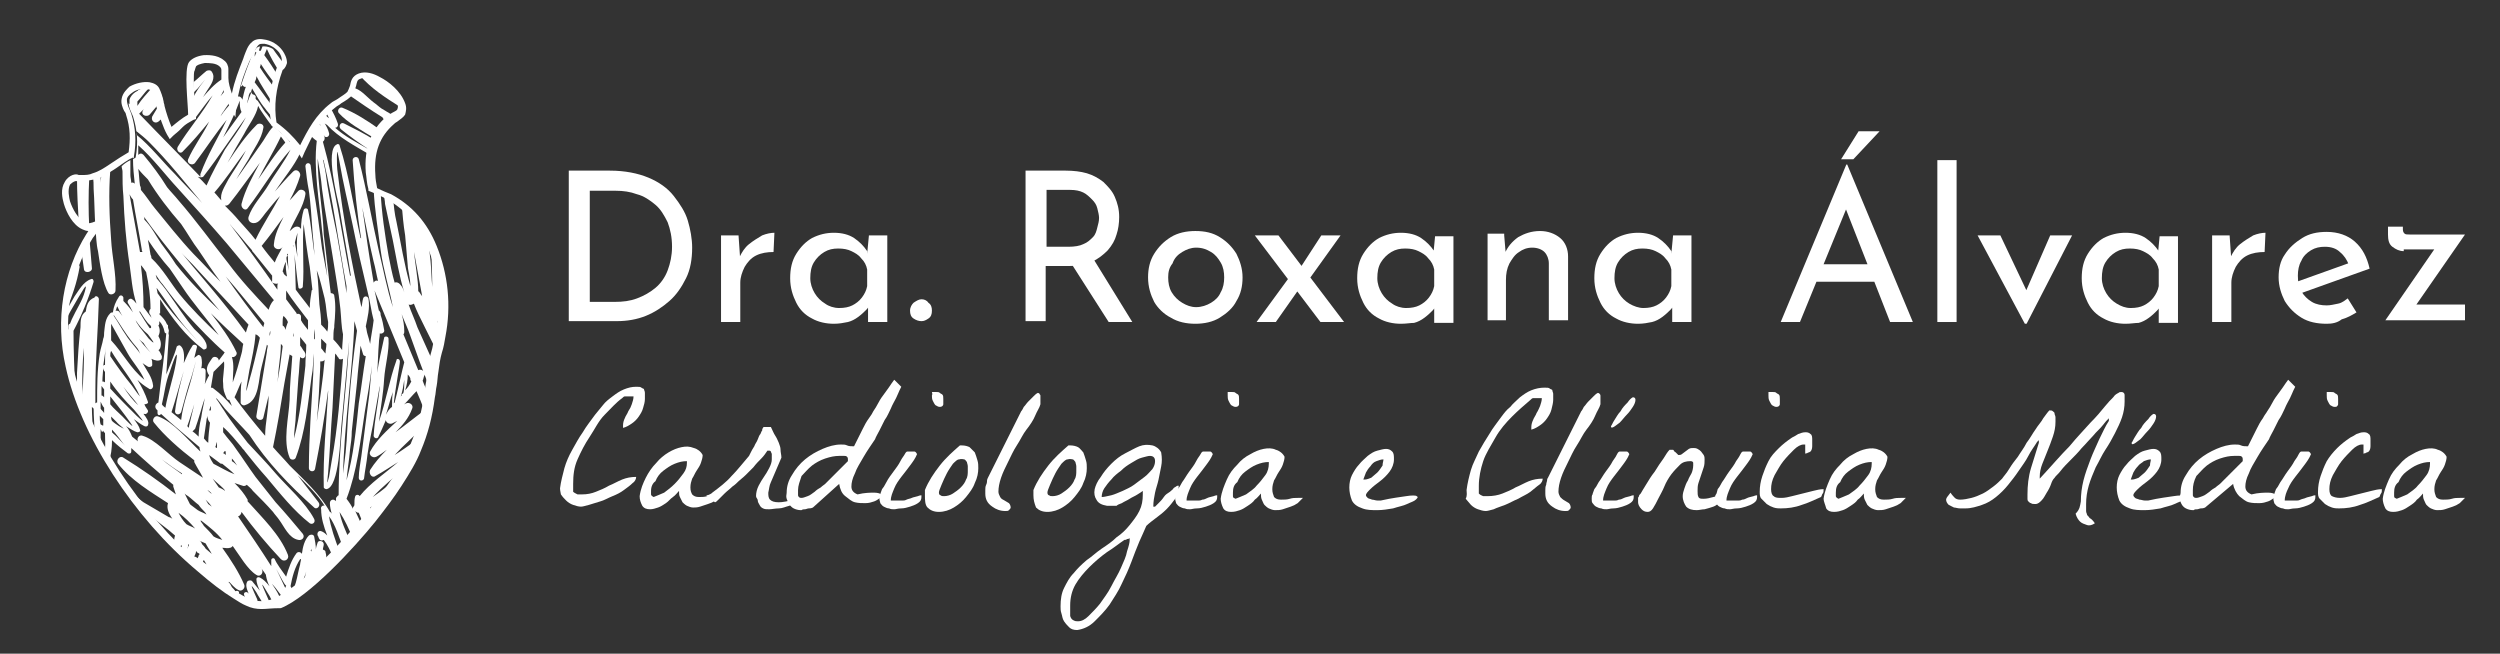 <svg xml:space="preserve" style="enable-background:new 0 0 285.7 74.7;" viewBox="0 0 285.7 74.7" y="0px" x="0px" xmlns:xlink="http://www.w3.org/1999/xlink" xmlns="http://www.w3.org/2000/svg" id="Layer_1" version="1.1">
<rect x="0" y="0" width="285.7" height="74.7" fill="#333333" stroke="none"/>
<style type="text/css">
	.st0{fill:#FFFFFF;}
</style>
<g>
	<g>
		<g>
			<g>
				<path d="M64,55.8c0.1-0.8,0.3-1.5,0.5-2.3c0.2-0.7,0.5-1.4,0.9-2.1c0.4-0.7,0.7-1.3,1.2-2c0.4-0.7,0.9-1.3,1.4-2
					c0.3-0.4,0.6-0.7,0.9-1.1c0.3-0.4,0.7-0.7,1.1-1s0.8-0.6,1.3-0.8s0.9-0.3,1.4-0.3c0.3,0,0.5,0,0.6,0.1s0.3,0.1,0.3,0.2
					s0.1,0.2,0.1,0.4s0,0.4,0,0.7s-0.1,0.7-0.2,1c-0.1,0.4-0.3,0.7-0.5,1s-0.5,0.6-0.8,0.8s-0.6,0.4-1,0.5v-0.3
					c0-0.3,0.1-0.6,0.2-0.8c0.1-0.3,0.3-0.5,0.4-0.8c0.2-0.3,0.3-0.5,0.4-0.8s0.2-0.6,0.2-0.9c-0.1,0-0.3,0-0.4,0s-0.2,0-0.3,0
					c-0.1,0-0.2,0-0.3,0s-0.2,0.1-0.3,0.2c-0.7,0.5-1.3,1.2-2,1.9S68,49,67.4,49.9s-1,1.7-1.4,2.6c-0.4,0.9-0.5,1.8-0.5,2.8
					c0,0,0,0.1,0,0.2s0,0.2,0,0.3s0,0.2,0,0.3s0,0.1,0,0.1c0.1,0.1,0.3,0.2,0.5,0.3c0.2,0,0.4,0,0.5,0c0.6,0,1.1-0.1,1.6-0.3
					s1-0.4,1.5-0.7c0.5-0.2,1-0.5,1.5-0.7s1-0.3,1.6-0.3c0,0.2-0.1,0.5-0.4,0.7c-0.3,0.3-0.6,0.5-1,0.8s-0.8,0.5-1.3,0.7
					s-1,0.5-1.4,0.6s-0.9,0.3-1.3,0.4s-0.7,0.2-0.9,0.2c-0.3,0-0.6-0.1-0.9-0.2c-0.3-0.1-0.6-0.3-0.8-0.5c-0.2-0.2-0.4-0.4-0.6-0.7
					C64.1,56.4,64,56.1,64,55.8z" class="st0"></path>
				<path d="M73.1,56.7c0.1-0.8,0.4-1.5,0.7-2.1s0.7-1.2,1.2-1.7c0.4-0.5,0.9-0.9,1.4-1.2s1-0.5,1.5-0.6
					s0.9-0.1,1.4,0.1c0.4,0.1,0.8,0.4,1,0.8c0,0.3-0.1,0.6-0.2,0.9s-0.3,0.6-0.5,0.9c-0.2,0.3-0.3,0.6-0.5,0.9
					c-0.1,0.3-0.2,0.6-0.2,1s0.1,0.6,0.2,0.8c0.2,0.2,0.4,0.3,0.8,0.3c0.3,0,0.6,0,0.9-0.1s0.6-0.1,0.9-0.1c0.1,0,0.1,0,0.3,0
					s0.2,0,0.3,0c-0.2,0.2-0.4,0.4-0.6,0.6s-0.5,0.3-0.8,0.4c-0.3,0.1-0.6,0.2-0.9,0.3S79.4,58,79.2,58c-0.2,0-0.5-0.1-0.7-0.2
					c-0.2-0.1-0.4-0.3-0.5-0.4c-0.1-0.2-0.2-0.4-0.3-0.6c-0.1-0.2-0.1-0.4-0.1-0.7c-0.2,0.2-0.4,0.5-0.7,0.7s-0.5,0.5-0.8,0.7
					s-0.6,0.4-0.9,0.5s-0.6,0.2-0.9,0.2c-0.4,0-0.7-0.1-0.9-0.4C73.2,57.4,73.1,57.1,73.1,56.7z M74.4,56.1c0,0.1,0,0.2,0,0.4
					c0,0.1,0.1,0.2,0.3,0.3c0.3-0.1,0.7-0.3,1.2-0.5c0.4-0.3,0.8-0.6,1.2-1s0.7-0.8,1-1.2s0.4-0.8,0.4-1.2v-0.1v-0.1
					c-0.5,0-0.9,0.1-1.4,0.3s-0.9,0.5-1.3,0.8s-0.7,0.7-0.9,1.2C74.6,55.2,74.4,55.6,74.4,56.1z" class="st0"></path>
				<path d="M86.4,56.7c0-0.4,0.1-0.8,0.3-1.2c0.2-0.4,0.4-0.7,0.6-1s0.4-0.6,0.6-1s0.3-0.7,0.3-1c0-0.1,0-0.2,0-0.3
					s0-0.2,0-0.3s-0.1-0.2-0.1-0.3c-0.1-0.1-0.1-0.1-0.2-0.1c0,0,0,0-0.1,0h-0.1c-0.2,0.3-0.4,0.6-0.7,0.9c-0.3,0.3-0.6,0.6-0.9,1
					c-0.3,0.3-0.6,0.6-0.9,0.9s-0.6,0.5-0.8,0.7c-0.2,0.2-0.4,0.4-0.7,0.6c-0.3,0.3-0.6,0.5-0.9,0.8s-0.5,0.5-0.7,0.7
					s-0.3,0.3-0.4,0.3l-1-0.8c0.1,0,0.2,0,0.4-0.1s0.2-0.1,0.3-0.2c0.8-0.6,1.6-1.2,2.2-1.9c0.7-0.7,1.3-1.5,2-2.3
					c0,0,0.1-0.2,0.2-0.4s0.2-0.4,0.4-0.7c0.1-0.3,0.3-0.5,0.4-0.8s0.2-0.5,0.3-0.6c0.1-0.2,0.1-0.3,0.2-0.4c0-0.1,0-0.2,0.1-0.3
					c0-0.1,0.1-0.1,0.1-0.1s0.2,0,0.4,0c0,0,0.1,0,0.2,0s0.2,0,0.2,0c0.2,0.4,0.3,0.7,0.5,1s0.3,0.6,0.4,0.8
					c0.1,0.3,0.2,0.5,0.2,0.8s0.1,0.6,0.1,0.9c-0.2,0.5-0.4,0.9-0.6,1.4s-0.4,0.9-0.6,1.4c-0.2,0.4-0.2,0.8-0.3,1.2
					c0,0.3,0,0.6,0.2,0.8s0.5,0.3,1,0.3c0.4,0,1.1-0.1,1.9-0.4c0.2,0.1,0.2,0.2,0.1,0.4c-0.2,0.2-0.5,0.3-0.8,0.4
					c-0.4,0.1-0.8,0.3-1.2,0.3s-0.8,0.1-1.1,0.1c-0.3,0-0.5,0-0.7-0.1s-0.3-0.2-0.4-0.4s-0.2-0.3-0.2-0.5S86.4,56.9,86.4,56.7z" class="st0"></path>
				<path d="M89.9,56.3c0-0.7,0.2-1.4,0.6-2c0.4-0.7,0.9-1.3,1.5-1.8s1.3-0.9,2-1.2s1.4-0.5,2.1-0.5
					c0.3,0,0.5,0,0.7,0.1s0.5,0.1,0.7,0.1h0.1c0.1-0.2,0.2-0.4,0.4-0.8c0.2-0.4,0.4-0.8,0.6-1.2s0.4-0.8,0.7-1.2s0.4-0.6,0.5-0.8
					c0.2-0.3,0.4-0.6,0.6-1s0.5-0.8,0.8-1.2s0.5-0.7,0.7-1s0.3-0.4,0.3-0.4l0.8,0.8c0,0-0.1,0.2-0.2,0.4s-0.2,0.5-0.4,0.9
					c-0.2,0.4-0.4,0.7-0.6,1.2c-0.2,0.4-0.4,0.9-0.7,1.3c-0.2,0.4-0.4,0.8-0.6,1.2s-0.4,0.7-0.5,1c-0.4,0.6-0.9,1.3-1.3,2
					s-0.8,1.3-1,1.9c-0.3,0.6-0.4,1.1-0.4,1.5s0.2,0.7,0.7,0.9c0.8-0.2,1.5-0.2,1.9-0.2s0.7,0.1,0.8,0.2c0.1,0.1,0.1,0.3-0.1,0.4
					s-0.4,0.3-0.7,0.4c-0.3,0.1-0.6,0.2-1,0.2s-0.8,0-1.2-0.1c-0.4-0.1-0.7-0.4-1.1-0.7s-0.6-0.8-0.7-1.4l-3,2.7
					c-0.2,0.1-0.4,0.1-0.5,0.1s-0.3,0.1-0.4,0.1s-0.3,0-0.4,0.1h-0.1c-0.3,0-0.6-0.1-0.8-0.2c-0.2-0.1-0.4-0.3-0.5-0.5
					S90,57.3,89.9,57S89.9,56.5,89.9,56.3z M91.2,56c0,0.1,0,0.2,0,0.3s0,0.2,0,0.3s0.1,0.2,0.1,0.2c0.1,0.1,0.2,0.1,0.3,0.1
					c0.2,0,0.4-0.1,0.7-0.2c0.3-0.1,0.5-0.3,0.8-0.5c0.2-0.2,0.5-0.4,0.7-0.5c0.2-0.2,0.4-0.3,0.5-0.4c0.1-0.1,0.3-0.3,0.5-0.5
					c0.3-0.3,0.5-0.5,0.8-0.8s0.6-0.6,0.8-0.8c0.2-0.2,0.4-0.4,0.5-0.5v-0.1c0,0,0,0,0-0.1l0,0c0-0.1,0-0.2-0.1-0.3
					s-0.2-0.1-0.3-0.1c-0.1,0-0.2,0-0.3,0c-0.1,0-0.2,0-0.3,0c-0.5,0-1,0.1-1.6,0.3s-1.1,0.5-1.5,0.8c-0.5,0.4-0.8,0.8-1.2,1.2
					C91.4,55,91.2,55.5,91.2,56z" class="st0"></path>
				<path d="M100.5,57c0-0.2,0-0.4,0.1-0.5c0-0.1,0.1-0.3,0.2-0.6c0.1-0.1,0.3-0.4,0.5-0.8s0.5-0.8,0.8-1.2
					s0.6-0.8,0.8-1.2s0.4-0.6,0.5-0.8s0.2-0.3,0.3-0.3c0.1,0,0.2,0,0.4,0c0.1,0,0.3,0,0.4,0s0.2,0.1,0.3,0.3
					c-0.2,0.5-0.5,0.9-0.8,1.3c-0.3,0.4-0.6,0.8-1,1.3c-0.3,0.4-0.6,0.8-0.8,1.3s-0.4,0.9-0.4,1.4c0.1,0,0.1,0,0.3,0s0.2,0,0.4,0
					s0.3,0,0.4,0s0.2,0,0.3,0c0.1,0,0.2,0,0.4-0.1s0.4-0.1,0.6-0.2s0.4-0.1,0.7-0.2c0.2-0.1,0.4-0.1,0.4-0.1v0.1c0,0.1,0,0.1,0,0.1
					c0,0.3-0.1,0.5-0.4,0.7s-0.6,0.3-0.9,0.4c-0.3,0.1-0.7,0.2-1,0.2c-0.4,0-0.6,0.1-0.8,0.1c-0.2,0-0.4,0-0.6-0.1
					c-0.2,0-0.4-0.1-0.6-0.2c-0.2-0.1-0.3-0.3-0.4-0.4C100.6,57.4,100.5,57.2,100.5,57z M106.5,44.8c0.2,0,0.3,0,0.5,0
					s0.3,0,0.4,0.1s0.2,0.1,0.3,0.2c0.1,0.1,0.1,0.3,0.1,0.5c0,0.1,0,0.2,0,0.3s0,0.2,0,0.3s-0.1,0.2-0.1,0.2s-0.1,0.1-0.3,0.1
					c-0.2,0-0.3-0.1-0.5-0.2c-0.1-0.1-0.2-0.3-0.3-0.5c-0.1-0.2-0.1-0.4-0.1-0.6C106.6,45,106.5,44.9,106.5,44.8z" class="st0"></path>
				<path d="M105.7,56.6c0-0.1,0-0.2,0-0.3s0-0.3,0-0.3c0.4-1,1-1.9,1.7-2.8c0.7-0.9,1.5-1.6,2.3-2.3h0.1
					c0.1,0,0.1,0,0.1,0c0.4,0,0.7,0.1,0.9,0.2c0.2,0.2,0.4,0.4,0.6,0.6c0.1,0.3,0.2,0.5,0.3,0.9c0.1,0.3,0.1,0.6,0.1,0.9
					c0,0.5-0.1,1.1-0.4,1.7c-0.2,0.6-0.6,1.1-1,1.6s-0.9,0.9-1.4,1.2s-1.1,0.5-1.7,0.5s-1-0.2-1.3-0.5S105.7,57.1,105.7,56.6z
					 M107.3,56.3c0,0.2,0.1,0.3,0.2,0.3c0.1,0.1,0.2,0.1,0.4,0.1c0.3,0,0.7-0.1,1-0.3s0.6-0.4,0.9-0.7s0.5-0.6,0.6-0.9
					c0.2-0.3,0.2-0.7,0.2-1c0-0.2,0-0.3,0-0.5s-0.1-0.4-0.1-0.5c-0.1-0.1-0.2-0.3-0.3-0.3s-0.3-0.1-0.6,0c-0.2,0-0.4,0.2-0.7,0.5
					c-0.2,0.3-0.5,0.7-0.7,1.1s-0.4,0.8-0.6,1.3S107.3,56.1,107.3,56.3z" class="st0"></path>
				<path d="M112.6,56.4c0-0.1,0-0.2,0-0.4s0-0.4,0.1-0.6s0.1-0.4,0.1-0.5s0.1-0.3,0.1-0.3l3.8-7.6
					c0.1-0.1,0.2-0.3,0.3-0.5c0.2-0.2,0.3-0.4,0.5-0.6c0.2-0.2,0.4-0.4,0.6-0.6c0.2-0.2,0.3-0.3,0.5-0.4c0.1,0,0.2,0.1,0.2,0.1
					c0,0.1,0.1,0.1,0.1,0.2c0,0.1,0,0.2,0,0.3s0,0.2,0,0.2c0,0.1,0,0.2,0,0.3s0,0.2,0,0.2c-0.1,0.4-0.4,0.8-0.6,1.3s-0.6,1.1-1,1.6
					s-0.7,1.2-1.1,1.8s-0.7,1.3-1,1.9c-0.3,0.6-0.6,1.2-0.8,1.8s-0.3,1.1-0.3,1.6c0,0.2,0.1,0.4,0.2,0.6s0.3,0.3,0.5,0.4
					c0.2,0.1,0.3,0.2,0.5,0.3c0.1,0.1,0.2,0.3,0.2,0.5c0,0.1-0.1,0.2-0.2,0.3s-0.2,0.1-0.4,0.1c-0.6,0-1.1-0.2-1.5-0.5
					C112.8,57.5,112.6,57,112.6,56.4z" class="st0"></path>
				<path d="M118.1,56.6c0-0.1,0-0.2,0-0.3c0-0.2,0-0.3,0-0.3c0.4-1,1-1.9,1.7-2.8s1.5-1.6,2.3-2.3h0.1
					c0.1,0,0.1,0,0.1,0c0.4,0,0.7,0.1,0.9,0.2s0.4,0.4,0.6,0.6c0.1,0.3,0.2,0.5,0.3,0.9c0.1,0.3,0.1,0.6,0.1,0.9
					c0,0.5-0.1,1.1-0.4,1.7c-0.2,0.6-0.6,1.1-1,1.6s-0.9,0.9-1.4,1.2s-1.1,0.5-1.7,0.5s-1-0.2-1.3-0.5
					C118.2,57.5,118.1,57.1,118.1,56.6z M119.7,56.3c0,0.2,0.1,0.3,0.2,0.3c0.1,0.1,0.2,0.1,0.4,0.1c0.3,0,0.7-0.1,1-0.3
					s0.6-0.4,0.9-0.7s0.5-0.6,0.6-0.9c0.2-0.3,0.2-0.7,0.2-1c0-0.2,0-0.3,0-0.5s-0.1-0.4-0.1-0.5c-0.1-0.1-0.2-0.3-0.3-0.3
					s-0.3-0.1-0.6,0c-0.2,0-0.4,0.2-0.7,0.5c-0.2,0.3-0.5,0.7-0.7,1.1s-0.4,0.8-0.6,1.3S119.7,56.1,119.7,56.3z" class="st0"></path>
				<path d="M121.2,69.3c0-0.8,0.1-1.5,0.4-2.1s0.6-1.2,1.1-1.7c0.4-0.5,0.9-1,1.5-1.5c0.6-0.4,1.1-0.9,1.7-1.3
					c0.6-0.4,1.2-0.8,1.7-1.3c0.6-0.4,1.1-0.9,1.5-1.4s0.8-1,1.1-1.6s0.4-1.2,0.4-1.9c0,0,0-0.1,0-0.2c0-0.1,0-0.2,0-0.2
					c-0.1,0.1-0.3,0.2-0.6,0.4s-0.6,0.3-0.9,0.5s-0.6,0.3-0.9,0.5c-0.3,0.1-0.5,0.2-0.6,0.3c0,0-0.1,0-0.2,0s-0.2,0-0.3,0
					s-0.2,0-0.3,0c-0.1,0-0.2,0-0.3,0c-0.6-0.1-1-0.3-1.2-0.7c-0.2-0.3-0.3-0.7-0.2-1.2c0.1-0.4,0.3-0.9,0.7-1.4
					c0.3-0.5,0.7-1,1.2-1.5s1-0.9,1.6-1.2c0.6-0.3,1.1-0.6,1.6-0.8s1-0.2,1.5-0.1c0.4,0.1,0.8,0.4,1,0.8c0.1,0.6,0.1,1.1,0,1.6
					s-0.2,1-0.3,1.5s-0.3,1-0.4,1.5c-0.1,0.5-0.2,1-0.2,1.6h0.2c0.1-0.1,0.2-0.2,0.4-0.4s0.4-0.4,0.6-0.7s0.4-0.4,0.7-0.6
					c0.2-0.2,0.4-0.3,0.4-0.4c0,0,0.1-0.1,0.3-0.2c0.1-0.1,0.2-0.1,0.3-0.1v0.1l0,0l0,0c0,0.5-0.1,1-0.4,1.4c-0.3,0.4-0.6,0.8-1,1.2
					s-0.8,0.7-1.2,1s-0.8,0.6-1.1,0.9c-0.2,0.5-0.5,1.1-0.8,1.8s-0.6,1.5-0.9,2.3c-0.3,0.8-0.7,1.7-1.1,2.5
					c-0.4,0.9-0.9,1.6-1.4,2.4c-0.5,0.7-1.1,1.3-1.7,1.9s-1.3,0.9-2,1c-0.4,0-0.7-0.1-0.9-0.3c-0.2-0.2-0.4-0.4-0.6-0.7
					s-0.2-0.6-0.3-0.9S121.2,69.6,121.2,69.3z M122.3,70.4c0.1,0.3,0.2,0.4,0.4,0.5c0.2,0.1,0.3,0.1,0.5,0.1c0.4,0,0.8-0.2,1.2-0.6
					s0.9-0.9,1.3-1.4c0.4-0.6,0.9-1.2,1.3-2s0.8-1.4,1.1-2.1c0.3-0.7,0.6-1.3,0.7-1.9c0.2-0.6,0.3-1,0.3-1.3v-0.1c0-0.1,0-0.1,0-0.1
					s-0.1,0.1-0.3,0.1c-0.1,0.1-0.2,0.1-0.3,0.1c-0.6,0.4-1.2,0.9-2,1.4c-0.7,0.5-1.4,1.1-2,1.7s-1.2,1.3-1.6,2s-0.6,1.5-0.6,2.4
					c0,0,0,0.1,0,0.2s0,0.2,0,0.3c0,0.1,0,0.2,0,0.3C122.3,70.3,122.3,70.4,122.3,70.4z M131.4,52.1c-0.2,0-0.5,0.1-0.9,0.2
					c-0.4,0.1-0.7,0.3-1.2,0.6s-0.8,0.5-1.2,0.9c-0.4,0.3-0.8,0.6-1.1,1c-0.3,0.3-0.6,0.7-0.8,1c-0.2,0.3-0.3,0.7-0.3,1
					c0.3,0,0.6-0.1,1.1-0.2c0.4-0.1,0.8-0.3,1.3-0.5c0.4-0.2,0.9-0.4,1.3-0.7c0.4-0.3,0.8-0.6,1.2-0.9s0.6-0.6,0.9-0.9
					c0.2-0.3,0.3-0.6,0.3-0.9C132,52.3,131.8,52.1,131.4,52.1z" class="st0"></path>
				<path d="M134.3,57c0-0.2,0-0.4,0.1-0.5s0.1-0.3,0.2-0.6c0.1-0.1,0.3-0.4,0.5-0.8c0.3-0.4,0.5-0.8,0.8-1.2
					s0.6-0.8,0.8-1.2s0.4-0.6,0.5-0.8s0.2-0.3,0.3-0.3s0.2,0,0.4,0c0.1,0,0.3,0,0.4,0c0.1,0,0.2,0.1,0.3,0.3
					c-0.2,0.5-0.5,0.9-0.8,1.3c-0.3,0.4-0.6,0.8-1,1.3c-0.3,0.4-0.6,0.8-0.8,1.3s-0.4,0.9-0.4,1.4c0.1,0,0.1,0,0.3,0s0.2,0,0.4,0
					c0.1,0,0.3,0,0.4,0s0.2,0,0.3,0s0.2,0,0.4-0.1c0.2,0,0.4-0.1,0.6-0.2s0.4-0.1,0.7-0.2c0.2-0.1,0.4-0.1,0.4-0.1v0.1
					c0,0.1,0,0.1,0,0.1c0,0.3-0.1,0.5-0.4,0.7c-0.3,0.2-0.6,0.3-0.9,0.4c-0.3,0.1-0.7,0.2-1,0.2c-0.4,0-0.6,0.1-0.8,0.1
					s-0.4,0-0.6-0.1c-0.2,0-0.4-0.1-0.6-0.2c-0.2-0.1-0.3-0.3-0.4-0.4C134.4,57.4,134.3,57.2,134.3,57z M140.3,44.8
					c0.2,0,0.3,0,0.5,0s0.3,0,0.4,0.1c0.1,0.1,0.2,0.1,0.3,0.2c0.1,0.1,0.1,0.3,0.1,0.5c0,0.1,0,0.2,0,0.3s0,0.2,0,0.3
					s-0.1,0.2-0.1,0.2s-0.1,0.1-0.3,0.1s-0.3-0.1-0.5-0.2c-0.1-0.1-0.2-0.3-0.3-0.5s-0.1-0.4-0.1-0.6S140.3,44.9,140.3,44.8z" class="st0"></path>
				<path d="M139.5,57c0.1-0.8,0.4-1.5,0.7-2.2s0.7-1.2,1.2-1.7c0.4-0.5,0.9-0.9,1.5-1.2c0.5-0.3,1-0.5,1.5-0.6
					s1-0.1,1.4,0.1c0.4,0.1,0.8,0.4,1,0.8c0,0.3-0.1,0.6-0.2,0.9c-0.1,0.3-0.3,0.6-0.5,0.9s-0.3,0.6-0.5,0.9c-0.1,0.3-0.2,0.6-0.2,1
					s0.1,0.6,0.2,0.9c0.2,0.2,0.4,0.3,0.8,0.3c0.3,0,0.7,0,1-0.1s0.6-0.1,0.9-0.1c0.1,0,0.1,0,0.3,0c0.1,0,0.2,0,0.3,0
					c-0.2,0.2-0.4,0.4-0.6,0.6c-0.3,0.2-0.5,0.3-0.8,0.4s-0.6,0.2-0.9,0.3c-0.3,0.1-0.6,0.1-0.9,0.1c-0.2,0-0.5-0.1-0.7-0.2
					c-0.2-0.1-0.4-0.3-0.5-0.4s-0.2-0.4-0.3-0.6c-0.1-0.2-0.1-0.5-0.1-0.7c-0.2,0.2-0.4,0.5-0.7,0.7c-0.2,0.3-0.5,0.5-0.8,0.7
					s-0.6,0.4-0.9,0.5c-0.3,0.1-0.6,0.2-1,0.2s-0.7-0.1-0.9-0.4C139.6,57.7,139.5,57.3,139.5,57z M140.9,56.3c0,0.1,0,0.2,0,0.4
					s0.1,0.2,0.3,0.3c0.3-0.1,0.7-0.3,1.2-0.5c0.4-0.3,0.9-0.6,1.2-1c0.4-0.4,0.7-0.8,1-1.2s0.4-0.9,0.4-1.3v-0.1c0-0.1,0-0.1,0-0.1
					c-0.5,0-0.9,0.1-1.4,0.3s-0.9,0.5-1.3,0.8c-0.4,0.3-0.7,0.7-0.9,1.2C141,55.4,140.9,55.8,140.9,56.3z" class="st0"></path>
				<path d="M154.5,57.2c-0.2-0.5-0.3-1-0.3-1.5s0.1-1,0.3-1.4s0.5-0.9,0.8-1.2c0.3-0.4,0.7-0.7,1-1
					c0.4-0.3,0.7-0.5,1.1-0.6c0.4-0.1,0.7-0.2,1-0.2s0.5,0.1,0.7,0.3s0.2,0.5,0.2,0.9c0,0.5-0.2,1-0.5,1.4s-0.7,0.8-1.1,1.1
					s-0.8,0.6-1.1,0.9c-0.3,0.3-0.5,0.5-0.5,0.7c0,0.1,0.1,0.2,0.2,0.3c0.1,0.1,0.3,0.1,0.5,0.2c0.2,0,0.4,0.1,0.6,0.1
					c0.2,0,0.3,0,0.4,0c1.3-0.3,2.3-0.4,2.9-0.5c0.6-0.1,1.1-0.1,1.2,0c0.2,0.1,0.1,0.2-0.1,0.4s-0.6,0.3-1,0.5s-1,0.3-1.6,0.5
					c-0.6,0.1-1.2,0.2-1.8,0.2s-1.2,0-1.7-0.2C155.1,57.9,154.7,57.6,154.5,57.2z M158.1,52.5c-0.3,0-0.5,0.1-0.8,0.2
					s-0.5,0.3-0.7,0.6c-0.2,0.2-0.4,0.5-0.5,0.7c-0.1,0.3-0.2,0.5-0.3,0.8c0,0,0,0,0.1,0h0.1c0.2,0,0.4-0.1,0.7-0.2
					c0.2-0.2,0.5-0.4,0.7-0.6c0.2-0.2,0.4-0.5,0.6-0.8C158,52.9,158.1,52.7,158.1,52.5z" class="st0"></path>
				<path d="M167.6,56c0.1-0.8,0.3-1.6,0.5-2.3s0.6-1.4,0.9-2.1c0.4-0.7,0.8-1.4,1.2-2c0.4-0.7,0.9-1.3,1.4-2
					c0.3-0.4,0.6-0.8,1-1.1c0.3-0.4,0.7-0.7,1.1-1.1c0.4-0.3,0.8-0.6,1.3-0.8s1-0.3,1.5-0.3c0.3,0,0.5,0,0.6,0.1s0.3,0.1,0.3,0.2
					s0.1,0.3,0.1,0.4c0,0.2,0,0.4,0,0.7s-0.1,0.7-0.2,1.1s-0.3,0.7-0.5,1s-0.5,0.6-0.8,0.8s-0.6,0.4-1,0.5v-0.3
					c0-0.3,0.1-0.6,0.2-0.8c0.1-0.3,0.3-0.5,0.4-0.8c0.2-0.3,0.3-0.6,0.4-0.8c0.1-0.3,0.2-0.6,0.2-0.9c-0.2,0-0.3,0-0.4,0
					c-0.1,0-0.2,0-0.3,0s-0.2,0-0.3,0s-0.2,0.1-0.3,0.2c-0.7,0.6-1.4,1.2-2.1,1.9s-1.4,1.5-1.9,2.4s-1.1,1.8-1.4,2.7
					s-0.5,1.9-0.5,2.8c0,0,0,0.1,0,0.2c0,0.1,0,0.2,0,0.3s0,0.2,0,0.3s0,0.1,0,0.1c0.2,0.2,0.3,0.2,0.5,0.3c0.2,0,0.4,0,0.5,0
					c0.6,0,1.2-0.1,1.7-0.3s1-0.4,1.5-0.7c0.5-0.2,1-0.5,1.5-0.7s1-0.3,1.6-0.3c0,0.2-0.1,0.5-0.4,0.7s-0.6,0.5-1,0.8
					s-0.9,0.5-1.4,0.8c-0.5,0.2-1,0.5-1.5,0.7s-0.9,0.3-1.3,0.5c-0.4,0.1-0.7,0.2-0.9,0.2c-0.3,0-0.6-0.1-0.9-0.2s-0.6-0.3-0.8-0.5
					s-0.4-0.5-0.6-0.7C167.7,56.6,167.6,56.3,167.6,56z" class="st0"></path>
				<path d="M176.6,56.4c0-0.1,0-0.2,0-0.4s0-0.4,0.1-0.6c0-0.2,0.1-0.4,0.1-0.5c0-0.2,0.1-0.3,0.1-0.3l3.8-7.6
					c0.1-0.1,0.2-0.3,0.3-0.5c0.2-0.2,0.3-0.4,0.5-0.6c0.2-0.2,0.4-0.4,0.6-0.6c0.2-0.2,0.3-0.3,0.5-0.4c0.1,0,0.2,0.1,0.2,0.1
					s0.1,0.1,0.1,0.2c0,0.1,0,0.2,0,0.3s0,0.2,0,0.2c0,0.1,0,0.2,0,0.3s0,0.2,0,0.2c-0.1,0.4-0.4,0.8-0.6,1.3s-0.6,1.1-1,1.6
					s-0.7,1.2-1.1,1.8c-0.4,0.6-0.7,1.3-1,1.9c-0.3,0.6-0.6,1.2-0.8,1.8s-0.3,1.1-0.3,1.6c0,0.2,0.1,0.4,0.2,0.6
					c0.1,0.1,0.3,0.3,0.5,0.4c0.2,0.1,0.3,0.2,0.5,0.3c0.1,0.1,0.2,0.3,0.2,0.5c0,0.1-0.1,0.2-0.2,0.3c-0.1,0.1-0.2,0.1-0.4,0.1
					c-0.6,0-1.1-0.2-1.5-0.5C176.8,57.5,176.6,57,176.6,56.4z" class="st0"></path>
				<path d="M181.9,57c0-0.2,0-0.4,0.1-0.5c0-0.1,0.1-0.3,0.2-0.6c0.1-0.1,0.3-0.4,0.5-0.8c0.3-0.4,0.5-0.8,0.8-1.2
					s0.6-0.8,0.8-1.2c0.3-0.4,0.4-0.6,0.5-0.8s0.2-0.3,0.3-0.3s0.2,0,0.4,0c0.1,0,0.3,0,0.4,0c0.1,0,0.2,0.1,0.3,0.3
					c-0.2,0.5-0.5,0.9-0.8,1.3c-0.3,0.4-0.6,0.8-1,1.3c-0.3,0.4-0.6,0.8-0.8,1.3s-0.4,0.9-0.4,1.4c0.1,0,0.1,0,0.3,0
					c0.1,0,0.2,0,0.4,0s0.3,0,0.4,0s0.2,0,0.3,0s0.2,0,0.4-0.1c0.2,0,0.4-0.1,0.6-0.2s0.4-0.1,0.7-0.2c0.2-0.1,0.4-0.1,0.4-0.1v0.1
					c0,0.1,0,0.1,0,0.1c0,0.3-0.1,0.5-0.4,0.7c-0.3,0.2-0.6,0.3-0.9,0.4s-0.7,0.2-1,0.2c-0.4,0-0.6,0.1-0.8,0.1s-0.4,0-0.6-0.1
					c-0.2,0-0.4-0.1-0.6-0.2c-0.2-0.1-0.3-0.3-0.4-0.4C181.9,57.4,181.9,57.2,181.9,57z M186.6,45.4c0.2,0,0.3,0.1,0.3,0.3
					s-0.1,0.5-0.3,0.8s-0.4,0.6-0.7,0.9c-0.3,0.3-0.5,0.6-0.8,0.9c-0.3,0.2-0.5,0.4-0.7,0.5s-0.3,0.1-0.3-0.1
					c0.1-0.1,0.2-0.4,0.4-0.7s0.4-0.7,0.7-1c0.2-0.4,0.5-0.7,0.8-1C186.2,45.7,186.4,45.5,186.6,45.4z" class="st0"></path>
				<path d="M187.2,57.4c0-0.1,0-0.2,0-0.3s0-0.1,0-0.2c0-0.1,0.1-0.1,0.1-0.2s0.1-0.2,0.2-0.3c0.1-0.2,0.3-0.5,0.6-1
					s0.6-1,1-1.5c0.3-0.5,0.7-1.1,1-1.5c0.3-0.5,0.5-0.8,0.7-1h0.1h0.1h0.1c0.1,0,0.1,0,0.1,0s0,0,0.1,0.1c0,0.1,0.1,0.1,0.2,0.2
					c0.1,0.1,0.1,0.1,0.2,0.2s0.1,0.1,0.1,0.1c0.1,0,0.3,0,0.4-0.1c0.1-0.1,0.3-0.2,0.4-0.3c0.1-0.1,0.3-0.2,0.4-0.3
					c0.2-0.1,0.3-0.1,0.5-0.1s0.3,0,0.5,0.1s0.3,0.2,0.4,0.3c0.1,0.1,0.2,0.3,0.3,0.4c0.1,0.2,0.1,0.3,0.1,0.5c0,0.3,0,0.6-0.1,0.9
					c-0.1,0.3-0.2,0.6-0.3,0.9c-0.1,0.3-0.2,0.6-0.3,0.9c-0.1,0.3-0.1,0.6-0.1,0.9s0,0.5,0.1,0.7s0.3,0.2,0.6,0.2
					c0.4,0,0.7-0.1,1.1-0.2s0.7-0.2,1-0.2c0,0.3-0.1,0.6-0.3,0.8s-0.4,0.4-0.7,0.5s-0.6,0.2-1,0.3c-0.3,0-0.6,0.1-0.9,0.1
					c-0.5,0-0.9-0.1-1.2-0.4c-0.2-0.3-0.4-0.7-0.4-1.2c0-0.3,0.1-0.6,0.2-0.9s0.2-0.6,0.4-0.9c0.1-0.3,0.3-0.6,0.4-0.8
					s0.2-0.6,0.2-0.9c0-0.1,0-0.2,0-0.3s-0.1-0.2-0.3-0.2c-0.5,0-0.9,0.1-1.2,0.4s-0.7,0.7-1,1.1c-0.3,0.4-0.6,0.9-0.8,1.4
					s-0.5,1-0.7,1.4s-0.4,0.8-0.6,1.1c-0.2,0.3-0.4,0.4-0.6,0.4c-0.3,0-0.5-0.1-0.7-0.3C187.3,57.9,187.2,57.6,187.2,57.4z" class="st0"></path>
				<path d="M196,57c0-0.2,0-0.4,0.1-0.5s0.1-0.3,0.2-0.6c0.1-0.1,0.3-0.4,0.5-0.8c0.3-0.4,0.5-0.8,0.8-1.2
					s0.6-0.8,0.8-1.2c0.3-0.4,0.4-0.6,0.5-0.8s0.2-0.3,0.3-0.3s0.2,0,0.4,0c0.1,0,0.3,0,0.4,0c0.1,0,0.2,0.1,0.3,0.3
					c-0.2,0.5-0.5,0.9-0.8,1.3c-0.3,0.4-0.6,0.8-1,1.3c-0.3,0.4-0.6,0.8-0.8,1.3s-0.4,0.9-0.4,1.4c0.1,0,0.1,0,0.3,0s0.2,0,0.4,0
					c0.1,0,0.3,0,0.4,0s0.2,0,0.3,0s0.2,0,0.4-0.1c0.2,0,0.4-0.1,0.6-0.2s0.4-0.1,0.7-0.2c0.2-0.1,0.4-0.1,0.4-0.1v0.1
					c0,0.1,0,0.1,0,0.1c0,0.3-0.1,0.5-0.4,0.7c-0.3,0.2-0.6,0.3-0.9,0.4c-0.3,0.1-0.7,0.2-1,0.2c-0.4,0-0.6,0.1-0.8,0.1
					s-0.4,0-0.6-0.1c-0.2,0-0.4-0.1-0.6-0.2c-0.2-0.1-0.3-0.3-0.4-0.4C196.1,57.4,196,57.2,196,57z M202.1,44.8c0.2,0,0.3,0,0.5,0
					s0.3,0,0.4,0.1c0.1,0.1,0.2,0.1,0.3,0.2c0.1,0.1,0.1,0.3,0.1,0.5c0,0.1,0,0.2,0,0.3s0,0.2,0,0.3s-0.1,0.2-0.1,0.2
					s-0.1,0.1-0.3,0.1s-0.3-0.1-0.5-0.2c-0.1-0.1-0.2-0.3-0.3-0.5s-0.1-0.4-0.1-0.6C202.1,45,202.1,44.9,202.1,44.8z" class="st0"></path>
				<path d="M206.1,50.8c-0.3,0-0.7,0.2-1.1,0.6s-0.8,0.8-1.2,1.3s-0.7,1.1-1,1.6c-0.3,0.6-0.4,1.1-0.4,1.6
					c0,0.4,0.1,0.7,0.3,0.8c0.2,0.2,0.5,0.2,0.9,0.2s0.8-0.1,1.2-0.2c0.4-0.1,0.8-0.2,1.2-0.3s0.8-0.2,1.2-0.3s0.8-0.2,1.2-0.2
					c0,0.2,0,0.4-0.1,0.5s-0.1,0.3-0.2,0.4c-0.7,0.3-1.5,0.7-2.2,0.9c-0.8,0.3-1.6,0.4-2.4,0.4c-0.2,0-0.5,0-0.8-0.1
					s-0.5-0.2-0.8-0.4c-0.2-0.2-0.4-0.4-0.6-0.6s-0.2-0.5-0.2-0.8c0-0.6,0.1-1.2,0.3-1.8s0.4-1.1,0.7-1.7s0.7-1,1.2-1.5
					c0.4-0.4,0.9-0.8,1.5-1.2l0,0c0.2-0.1,0.4-0.2,0.7-0.4c0.3-0.1,0.5-0.2,0.8-0.2c0.2,0,0.4,0,0.6,0.2c0.2,0.1,0.2,0.4,0.2,0.7
					c0,0.2,0,0.4,0,0.7s-0.1,0.5-0.2,0.6c-0.1,0.1-0.3,0.1-0.4,0.2c-0.1,0-0.2,0-0.2,0.1v-1.1H206.1z" class="st0"></path>
				<path d="M208.4,57c0.1-0.8,0.4-1.5,0.7-2.2s0.7-1.2,1.2-1.7c0.4-0.5,0.9-0.9,1.5-1.2c0.5-0.3,1-0.5,1.5-0.6
					s1-0.1,1.4,0.1c0.4,0.1,0.8,0.4,1,0.8c0,0.3-0.1,0.6-0.2,0.9c-0.1,0.3-0.3,0.6-0.5,0.9s-0.3,0.6-0.5,0.9c-0.1,0.3-0.2,0.6-0.2,1
					s0.1,0.6,0.2,0.9c0.2,0.2,0.4,0.3,0.8,0.3c0.3,0,0.7,0,1-0.1s0.6-0.1,0.9-0.1c0.1,0,0.1,0,0.3,0c0.1,0,0.2,0,0.3,0
					c-0.2,0.2-0.4,0.4-0.6,0.6c-0.3,0.2-0.5,0.3-0.8,0.4s-0.6,0.2-0.9,0.3c-0.3,0.1-0.6,0.1-0.9,0.1c-0.2,0-0.5-0.1-0.7-0.2
					s-0.4-0.3-0.5-0.4c-0.1-0.2-0.2-0.4-0.3-0.6s-0.1-0.5-0.1-0.7c-0.2,0.2-0.4,0.5-0.7,0.7c-0.2,0.3-0.5,0.5-0.8,0.7
					s-0.6,0.4-0.9,0.5c-0.3,0.1-0.6,0.2-1,0.2s-0.7-0.1-0.9-0.4C208.6,57.7,208.4,57.3,208.4,57z M209.8,56.3c0,0.1,0,0.2,0,0.4
					c0,0.1,0.1,0.2,0.3,0.3c0.3-0.1,0.7-0.3,1.2-0.5c0.4-0.3,0.9-0.6,1.2-1c0.4-0.4,0.7-0.8,1-1.2s0.4-0.9,0.4-1.3v-0.1
					c0-0.1,0-0.1,0-0.1c-0.5,0-0.9,0.1-1.4,0.3s-0.9,0.5-1.3,0.8c-0.4,0.3-0.7,0.7-0.9,1.2C209.9,55.4,209.8,55.8,209.8,56.3z" class="st0"></path>
				<path d="M237.8,57.3c0-0.8,0.1-1.6,0.3-2.4c0.2-0.8,0.5-1.6,0.8-2.4c0.3-0.8,0.7-1.6,1-2.3c0.4-0.8,0.7-1.5,1.1-2.1
					v-0.3c-0.2,0.2-0.4,0.4-0.7,0.8c-0.3,0.4-0.7,0.7-1.1,1.2c-0.4,0.4-0.8,0.9-1.3,1.4c-0.4,0.5-0.9,1-1.3,1.4
					c-0.4,0.4-0.8,0.8-1.1,1.2s-0.6,0.6-0.7,0.8c-0.2,0.2-0.3,0.4-0.4,0.7c-0.1,0.3-0.3,0.7-0.5,1s-0.3,0.6-0.6,0.9
					c-0.2,0.2-0.4,0.4-0.7,0.4c-0.2,0-0.4,0-0.5-0.1c-0.1,0-0.2-0.1-0.3-0.2s-0.1-0.2-0.1-0.3s0-0.3,0-0.5c0-1,0.1-2,0.4-3
					s0.6-1.9,0.9-2.9v-0.3l-0.1,0.1c-0.1,0.1-0.1,0.1-0.1,0.1c-0.3,0.5-0.7,1-1,1.6s-0.7,1.1-1.1,1.7c-0.4,0.6-0.8,1.1-1.2,1.6
					s-0.9,1-1.4,1.4s-1,0.7-1.6,0.9s-1.2,0.4-1.9,0.4c-0.2,0-0.4,0-0.6,0c-0.3,0-0.5-0.1-0.7-0.1c-0.2-0.1-0.4-0.2-0.6-0.3
					c-0.2-0.2-0.3-0.4-0.3-0.6c0-0.1,0.1-0.3,0.2-0.4s0.2-0.3,0.3-0.4c0.2,0.3,0.4,0.5,0.5,0.6s0.3,0.2,0.6,0.2
					c0.4,0,0.9-0.1,1.3-0.2s0.9-0.3,1.3-0.5c0.4-0.2,0.8-0.5,1.2-0.8s0.7-0.6,1-0.9c0.2-0.3,0.5-0.6,0.8-1.1s0.6-0.9,1-1.4
					c0.3-0.5,0.7-1,1-1.6c0.4-0.5,0.7-1.1,1-1.5c0.3-0.5,0.7-0.9,0.9-1.3c0.3-0.4,0.5-0.7,0.7-0.9c0.2,0,0.3,0,0.4,0.1
					c0.1,0.1,0.2,0.1,0.2,0.3c0,0.1,0.1,0.2,0.1,0.4s0,0.3,0,0.5c0,0.6-0.1,1.1-0.3,1.7s-0.4,1.1-0.6,1.6c-0.2,0.5-0.4,1-0.6,1.5
					s-0.3,1-0.3,1.5v0.1c0,0.1,0,0.1,0,0.1c1.3-1.4,2.4-2.7,3.4-3.7c0.9-1.1,1.7-1.9,2.4-2.7c0.7-0.7,1.2-1.3,1.6-1.8s0.7-0.8,1-1.1
					c0.2-0.3,0.4-0.4,0.6-0.5c0.1-0.1,0.2-0.1,0.3-0.1s0.2,0,0.3,0.1s0.1,0.2,0.1,0.3s0,0.2,0,0.4c0,0.1,0,0.2,0,0.3
					c0,0.6-0.1,1.2-0.3,1.8s-0.5,1.2-0.8,1.8s-0.7,1.3-1.1,1.9c-0.4,0.6-0.7,1.3-1.1,2c-0.3,0.7-0.6,1.4-0.8,2.1s-0.3,1.4-0.3,2.1
					c0,0.4,0,0.6,0,0.8s0.1,0.3,0.1,0.4s0.2,0.2,0.3,0.4c0.2,0.1,0.4,0.3,0.6,0.6c-0.3,0.2-0.6,0.3-0.9,0.2s-0.6-0.2-0.8-0.4
					s-0.4-0.5-0.5-0.9C237.7,58.2,237.7,57.8,237.8,57.3z" class="st0"></path>
				<path d="M242.2,57.2c-0.2-0.5-0.3-1-0.3-1.5s0.1-1,0.3-1.4s0.5-0.9,0.8-1.2c0.3-0.4,0.7-0.7,1-1
					c0.4-0.3,0.7-0.5,1.1-0.6c0.4-0.1,0.7-0.2,1-0.2s0.5,0.1,0.7,0.3s0.2,0.5,0.2,0.9c0,0.5-0.2,1-0.5,1.4s-0.7,0.8-1.1,1.1
					s-0.8,0.6-1.1,0.9c-0.3,0.3-0.5,0.5-0.5,0.7c0,0.1,0.1,0.2,0.2,0.3c0.1,0.1,0.3,0.1,0.5,0.2c0.2,0,0.4,0.1,0.6,0.1s0.3,0,0.4,0
					c1.3-0.3,2.3-0.4,2.9-0.5c0.6-0.1,1.1-0.1,1.2,0c0.2,0.1,0.1,0.2-0.1,0.4s-0.6,0.3-1,0.5s-1,0.3-1.6,0.5
					c-0.6,0.1-1.2,0.2-1.8,0.2s-1.2,0-1.7-0.2C242.8,57.9,242.4,57.6,242.2,57.2z M245.8,52.5c-0.3,0-0.5,0.1-0.8,0.2
					c-0.2,0.2-0.5,0.3-0.7,0.6c-0.2,0.2-0.4,0.5-0.5,0.7c-0.1,0.3-0.2,0.5-0.3,0.8c0,0,0,0,0.1,0h0.1c0.2,0,0.4-0.1,0.7-0.2
					c0.2-0.2,0.5-0.4,0.7-0.6c0.2-0.2,0.4-0.5,0.6-0.8C245.7,52.9,245.8,52.7,245.8,52.5z M246.1,47.3c0.2,0,0.3,0.1,0.3,0.3
					s-0.1,0.5-0.3,0.8s-0.4,0.6-0.7,0.9c-0.3,0.3-0.5,0.6-0.8,0.9c-0.3,0.2-0.5,0.4-0.7,0.5s-0.3,0.1-0.3-0.1
					c0.1-0.1,0.2-0.4,0.4-0.7s0.4-0.7,0.7-1c0.2-0.4,0.5-0.7,0.8-1C245.7,47.6,245.9,47.4,246.1,47.3z" class="st0"></path>
				<path d="M249.2,56.3c0-0.7,0.2-1.4,0.6-2c0.4-0.7,0.9-1.3,1.5-1.8s1.3-0.9,2-1.2s1.4-0.5,2.1-0.5
					c0.3,0,0.5,0,0.7,0.1c0.2,0.1,0.5,0.1,0.7,0.1h0.1c0.1-0.2,0.2-0.4,0.4-0.8c0.2-0.4,0.4-0.8,0.6-1.2s0.4-0.8,0.7-1.2
					c0.2-0.4,0.4-0.6,0.5-0.8c0.2-0.3,0.4-0.6,0.6-1s0.5-0.8,0.8-1.2s0.5-0.7,0.7-1s0.3-0.4,0.3-0.4l0.8,0.8c0,0-0.1,0.2-0.2,0.4
					s-0.2,0.5-0.4,0.9c-0.2,0.4-0.4,0.7-0.6,1.2c-0.2,0.4-0.4,0.9-0.7,1.3c-0.2,0.4-0.4,0.8-0.6,1.2s-0.4,0.7-0.5,1
					c-0.4,0.6-0.9,1.3-1.3,2s-0.8,1.3-1,1.9c-0.3,0.6-0.4,1.1-0.4,1.5s0.2,0.7,0.7,0.9c0.8-0.2,1.5-0.2,1.9-0.2s0.7,0.1,0.8,0.2
					c0.1,0.1,0.1,0.3-0.1,0.4s-0.4,0.3-0.7,0.4c-0.3,0.1-0.6,0.2-1,0.2s-0.8,0-1.2-0.1c-0.4-0.1-0.7-0.4-1.1-0.7
					c-0.3-0.3-0.6-0.8-0.7-1.4L252,58c-0.2,0.1-0.4,0.1-0.5,0.1s-0.3,0.1-0.4,0.1c-0.2,0-0.3,0-0.4,0.1h-0.1c-0.3,0-0.6-0.1-0.8-0.2
					c-0.2-0.1-0.4-0.3-0.5-0.5s-0.2-0.4-0.2-0.7S249.2,56.5,249.2,56.3z M250.6,56c0,0.1,0,0.2,0,0.3s0,0.2,0,0.3s0.1,0.2,0.1,0.2
					c0.1,0.1,0.2,0.1,0.3,0.1c0.2,0,0.4-0.1,0.7-0.2c0.3-0.1,0.5-0.3,0.8-0.5c0.2-0.2,0.5-0.4,0.7-0.5c0.2-0.2,0.4-0.3,0.5-0.4
					c0.1-0.1,0.3-0.3,0.5-0.5c0.3-0.3,0.5-0.5,0.8-0.8s0.6-0.6,0.8-0.8c0.2-0.2,0.4-0.4,0.5-0.5v-0.1c0,0,0,0,0-0.1l0,0
					c0-0.1,0-0.2-0.1-0.3s-0.2-0.1-0.3-0.1c-0.1,0-0.2,0-0.3,0s-0.2,0-0.3,0c-0.5,0-1,0.1-1.6,0.3s-1.1,0.5-1.5,0.8
					c-0.5,0.4-0.8,0.8-1.2,1.2C250.7,55,250.6,55.5,250.6,56z" class="st0"></path>
				<path d="M259.8,57c0-0.2,0-0.4,0.1-0.5c0-0.1,0.1-0.3,0.2-0.6c0.1-0.1,0.3-0.4,0.5-0.8c0.3-0.4,0.5-0.8,0.8-1.2
					s0.6-0.8,0.8-1.2c0.3-0.4,0.4-0.6,0.5-0.8s0.2-0.3,0.3-0.3c0.1,0,0.2,0,0.4,0c0.1,0,0.3,0,0.4,0s0.2,0.1,0.3,0.3
					c-0.2,0.5-0.5,0.9-0.8,1.3c-0.3,0.4-0.6,0.8-1,1.3c-0.3,0.4-0.6,0.8-0.8,1.3c-0.2,0.4-0.4,0.9-0.4,1.4c0.1,0,0.1,0,0.3,0
					c0.1,0,0.2,0,0.4,0s0.3,0,0.4,0s0.2,0,0.3,0c0.1,0,0.2,0,0.4-0.1s0.4-0.1,0.6-0.2c0.2-0.1,0.4-0.1,0.7-0.2
					c0.2-0.1,0.4-0.1,0.4-0.1v0.1c0,0.1,0,0.1,0,0.1c0,0.3-0.1,0.5-0.4,0.7s-0.6,0.3-0.9,0.4c-0.3,0.1-0.7,0.2-1,0.2
					c-0.4,0-0.6,0.1-0.8,0.1c-0.2,0-0.4,0-0.6-0.1c-0.2,0-0.4-0.1-0.6-0.2c-0.2-0.1-0.3-0.3-0.4-0.4C259.9,57.4,259.8,57.2,259.8,57
					z M265.9,44.8c0.2,0,0.3,0,0.5,0s0.3,0,0.4,0.1s0.2,0.1,0.3,0.2c0.1,0.1,0.1,0.3,0.1,0.5c0,0.1,0,0.2,0,0.3s0,0.2,0,0.3
					s-0.1,0.2-0.1,0.2c-0.1,0.1-0.1,0.1-0.3,0.1c-0.2,0-0.3-0.1-0.5-0.2c-0.1-0.1-0.2-0.3-0.3-0.5c-0.1-0.2-0.1-0.4-0.1-0.6
					S265.9,44.9,265.9,44.8z" class="st0"></path>
				<path d="M269.9,50.8c-0.3,0-0.7,0.2-1.1,0.6c-0.4,0.4-0.8,0.8-1.2,1.3c-0.4,0.5-0.7,1.1-1,1.6
					c-0.3,0.6-0.4,1.1-0.4,1.6c0,0.4,0.1,0.7,0.3,0.8s0.5,0.2,0.9,0.2s0.8-0.1,1.2-0.2c0.4-0.1,0.8-0.2,1.2-0.3
					c0.4-0.1,0.8-0.2,1.2-0.3s0.8-0.2,1.2-0.2c0,0.2,0,0.4-0.1,0.5s-0.1,0.3-0.2,0.4c-0.7,0.3-1.5,0.7-2.2,0.9
					c-0.8,0.3-1.6,0.4-2.4,0.4c-0.2,0-0.5,0-0.8-0.1s-0.5-0.2-0.8-0.4c-0.2-0.2-0.4-0.4-0.6-0.6s-0.2-0.5-0.2-0.8
					c0-0.6,0.1-1.2,0.3-1.8c0.2-0.6,0.4-1.1,0.7-1.7c0.3-0.5,0.7-1,1.2-1.5c0.4-0.4,0.9-0.8,1.5-1.2l0,0c0.2-0.1,0.4-0.2,0.7-0.4
					c0.3-0.1,0.5-0.2,0.8-0.2c0.2,0,0.4,0,0.6,0.2c0.2,0.1,0.2,0.4,0.2,0.7c0,0.2,0,0.4,0,0.7s-0.1,0.5-0.2,0.6s-0.3,0.1-0.4,0.2
					c-0.1,0-0.2,0-0.2,0.1v-1.1H269.9z" class="st0"></path>
				<path d="M272.3,57c0.1-0.8,0.4-1.5,0.7-2.2c0.3-0.7,0.7-1.2,1.2-1.7c0.4-0.5,0.9-0.9,1.5-1.2c0.5-0.3,1-0.5,1.5-0.6
					s1-0.1,1.4,0.1c0.4,0.1,0.8,0.4,1,0.8c0,0.3-0.1,0.6-0.2,0.9c-0.1,0.3-0.3,0.6-0.5,0.9s-0.3,0.6-0.5,0.9c-0.1,0.3-0.2,0.6-0.2,1
					s0.1,0.6,0.2,0.9c0.2,0.2,0.4,0.3,0.8,0.3c0.3,0,0.7,0,1-0.1s0.6-0.1,0.9-0.1c0.1,0,0.1,0,0.3,0c0.1,0,0.2,0,0.3,0
					c-0.2,0.2-0.4,0.4-0.6,0.6c-0.3,0.2-0.5,0.3-0.8,0.4c-0.3,0.1-0.6,0.2-0.9,0.3s-0.6,0.1-0.9,0.1c-0.2,0-0.5-0.1-0.7-0.2
					c-0.2-0.1-0.4-0.3-0.5-0.4s-0.2-0.4-0.3-0.6s-0.1-0.5-0.1-0.7c-0.2,0.2-0.4,0.5-0.7,0.7c-0.2,0.3-0.5,0.5-0.8,0.7
					s-0.6,0.4-0.9,0.5s-0.6,0.2-1,0.2s-0.7-0.1-0.9-0.4C272.4,57.7,272.3,57.3,272.3,57z M273.6,56.3c0,0.1,0,0.2,0,0.4
					s0.1,0.2,0.3,0.3c0.3-0.1,0.7-0.3,1.2-0.5c0.4-0.3,0.9-0.6,1.2-1c0.4-0.4,0.7-0.8,1-1.2s0.4-0.9,0.4-1.3v-0.1c0-0.1,0-0.1,0-0.1
					c-0.5,0-0.9,0.1-1.4,0.3s-0.9,0.5-1.3,0.8s-0.7,0.7-0.9,1.2C273.7,55.4,273.6,55.8,273.6,56.3z" class="st0"></path>
			</g>
		</g>
	</g>
	<g>
		<path d="M21.7,8.9c0.4-0.5,0.7-1,0.7-1.6c0-0.1,0-0.2-0.1-0.2c-0.2,0.1-0.3,0.2-0.4,0.3C21.8,7.6,21.7,8.2,21.7,8.9z" class="st0"></path>
		<path d="M34.9,16.6c0-0.2,0-0.4,0-0.6c-0.1,0.3-0.3,0.5-0.4,0.8C34.7,16.9,34.9,16.8,34.9,16.6z" class="st0"></path>
		<path d="M19.9,15.4c0.8-0.6,1.4-1.3,2-2.1c-0.9,0.5-1.7,1.1-2.4,1.8c-0.1-0.1-0.1-0.3-0.2-0.4c0,0,0,0.1-0.1,0.1
			C19.1,15.3,19.5,15.7,19.9,15.4z" class="st0"></path>
		<path d="M18.1,13.9c0.2-0.2,0.5-0.4,0.7-0.6c-0.1-0.4-0.3-0.8-0.4-1.2c0-0.1-0.1-0.2-0.1-0.3c-0.3,0.5-0.6,1-0.9,1.5
			C17.2,13.8,17.7,14.2,18.1,13.9z" class="st0"></path>
		<path d="M44.2,13.9c0.1-0.1,0.1-0.1,0.2-0.2c0.2-0.1,0.4-0.3,0.7-0.4c-0.5-0.3-1-0.6-1.5-0.9
			c-0.3-0.2-0.6-0.5-0.9-0.7c-0.8-0.6-1.5-1.6-2.5-1.7c-0.1,0.2-0.1,0.5-0.3,0.7l-0.1,0.1c1.3,0.9,2.6,1.8,3.9,2.6
			C43.8,13.6,44,13.8,44.2,13.9z" class="st0"></path>
		<path d="M42.8,15.8c0.2-0.3,0.4-0.7,0.6-1c-1.4-1-2.8-1.9-4.3-2.5c-0.3-0.1-0.6,0.3-0.4,0.6
			C39.7,14,41.3,14.9,42.8,15.8z" class="st0"></path>
		<path d="M45.7,12.2c0-0.1,0-0.3-0.1-0.4C45.2,10.6,44,9.6,42.9,9c-0.5-0.3-1.2-0.5-1.8-0.4
			C42.4,10.1,44.1,11.2,45.7,12.2z" class="st0"></path>
		<path d="M9.1,30.5c0-0.2-0.2-0.4-0.4-0.4c-0.7,1.8-1.1,3.6-1.2,5.5C8.2,34,8.8,32.3,9.1,30.5z" class="st0"></path>
		<path d="M10.7,21.6c0.1,1.4,0.1,2.9,0.2,4.3c0.1,0,0.1,0,0.2-0.1C11,25.9,11,26,10.9,26.1c0.1,0.9,0.1,1.8,0.3,2.6
			c0.2,1.3,0.5,3.7,1.2,4.8c0.2,0.3,0.8,0.1,0.8-0.3c0.1-1.9-0.4-3.9-0.5-5.8c-0.2-2.6-0.3-5.3-0.1-7.9c0-0.1,0-0.2,0-0.4
			c-0.3,0.2-0.6,0.4-1,0.6c0,0.4-0.1,0.8-0.1,1.2c0-0.1,0-0.2,0-0.3c0-0.3,0-0.6,0-0.9c-0.3,0.1-0.6,0.3-0.9,0.4
			C10.7,20.6,10.7,21.1,10.7,21.6z" class="st0"></path>
		<path d="M27.3,68.4L27.3,68.4c0-0.2-0.1-0.2-0.1-0.3s0.1-0.2,0.1-0.3c0.1-0.2-0.2-0.4-0.4-0.2
			c-0.1-0.2-0.2-0.3-0.4-0.5c-0.1-0.2-0.2-0.4-0.4-0.6h0.1c0.3,0.3,0.6,0.7,1,0.9c0.4,0.3,0.9-0.2,0.7-0.6c-0.6-1.4-1.5-2.8-2.5-4.2
			c0.3,0,0.6,0.1,0.9,0c0.1,0,0.2-0.1,0.3-0.2c0.8,1.1,1.7,2.7,2.7,3.3c0.4,0.3,0.9-0.2,0.6-0.7c-0.2-0.2-0.3-0.5-0.5-0.7
			c0.3,0.5,0.7,0.9,1,1.4v0.1c0.1,0.5,0.2,0.8,0.4,1.2c-0.4-0.5-0.7-0.8-1.1-1c-0.2-0.1-0.4,0-0.4,0.2c0,0.4,0.2,0.9,0.4,1.3
			c-0.3-0.4-0.6-0.7-0.9-1.1c-0.1-0.1-0.3-0.1-0.5,0c-0.3,0.4-0.1,0.9,0.1,1.4c0,0-0.1,0-0.1-0.1c-0.2-0.1-0.5,0-0.4,0.3
			c0.1,0.2,0.1,0.4,0.2,0.6l0,0c0.5,0.2,1,0.3,1.5,0.4c-0.1-0.2-0.2-0.3-0.2-0.5c-0.3-0.7-1.2-2.5-0.1-0.8c0.2,0.4,0.5,0.8,0.7,1.2
			c0.3,0,0.5-0.1,0.8-0.1c-0.2-0.5-0.5-1.1-0.7-1.6c-0.5-1.2,0.6,0.8,0.7,0.9c0.1,0.2,0.2,0.4,0.3,0.6h0.1c0.2-0.1,0.5-0.2,0.8-0.4
			c-0.1-0.2-0.2-0.4-0.3-0.6c-0.2-0.4-1.1-1.6-0.2-0.5c0.2,0.3,0.4,0.5,0.6,0.8c0,0.1,0,0.2-0.1,0.3c0.3-0.2,0.6-0.4,1-0.6v-0.1
			c0,0,0,0,0.1,0.1c0.1-0.1,0.2-0.2,0.4-0.3c0,0,0,0,0-0.1s-0.2-0.1-0.2,0c0-0.1,0-0.2-0.1-0.3c0.2-1.1,0.5-2.2,1.1-3.1h0.1
			c0,0.2-0.1,0.4-0.1,0.6c-0.2,0.7-0.3,1.4-0.5,2.1c-0.1,0.2-0.1,0.5-0.2,0.7c0.3-0.2,0.7-0.5,1-0.8c0.1-0.4,0.3-0.8,0.4-1.2
			c-0.1,0.4-0.2,0.8-0.2,1.1c0.8-0.7,1.7-1.5,2.5-2.3c0-0.3,0-0.7-0.1-1c0-0.2-0.1-0.2-0.3-0.3c0-0.2,0.1-0.4,0.1-0.6
			c0-0.4-0.6-0.5-0.7-0.2c-0.1,0.3-0.2,0.6-0.2,0.8c0-0.5-0.1-1-0.2-1.5c-0.1-0.3-0.5-0.2-0.6-0.1c-0.5,0.5-0.7,1.3-0.8,2.1l0,0
			c-0.1-0.2-0.4-0.3-0.6-0.1c-0.6,0.8-0.9,1.7-1.2,2.7c-0.5-0.7-1.1-1.5-1.3-2C31.3,63.7,31,63.8,31,64c0,0.5,0,0.6,0,0.7
			c-1.2-1.9-2.5-3.8-3.8-5.7c0.2,0,0.4-0.3,0.4-0.5c1.4,1.9,2.9,3.7,4.5,5.4c0.4,0.4,1,0,0.8-0.5c-0.9-2.3-2.9-4.2-4.5-6
			c0,0,0,0-0.1-0.1c0-0.1,0-0.2,0-0.2c-0.4-0.7-0.9-1.3-1.5-1.9c0.3,0.1,0.6,0.2,0.9,0.3c0.2,0.1,0.4,0,0.5-0.1
			c0.2,0.2,0.5,0.4,0.7,0.7c0.8,0.8,1.6,1.6,2.3,2.4c0.2,0.3,0.5,0.6,0.7,0.9c0.6,0.8,1.1,2.1,2.2,2.3c0.4,0.1,0.8-0.3,0.5-0.7
			c-1-1.2-2-2.4-3.1-3.6c-0.8-1-1.5-1.9-2.3-2.9c-0.8-1.1-1.5-2.2-2.3-3.3c-0.3-0.5-0.9-1.1-1.4-1.8c0-0.2,0-0.4,0-0.6
			c0.8,0.7,1.5,1.6,2.1,2.3c0.1,0.2,0.3,0.3,0.4,0.5c0.8,1,1.6,2,2.5,3c1.5,1.8,3.1,3.8,4.9,5.2c0.3,0.2,0.7-0.1,0.5-0.5
			c-1-1.9-3.1-3.7-4.4-5.2c-1-1.2-2.1-2.3-3.2-3.5c-0.9-1.2-1.9-2.4-2.7-3.7c-0.3-0.4-0.5-0.8-0.8-1.2c-0.1-0.1-0.1-0.2-0.1-0.2l0,0
			c0.1,0,0.9,1.1,1,1.2c0.9,1,1.9,2,2.8,3c2,3.1,4.6,5.8,7.4,8.3c0.3,0.3,0.8-0.2,0.5-0.6c-0.8-1-1.6-2.1-2.4-3.1
			c1.1,1.1,2.3,2.2,3.1,3.5c-0.2-0.1-0.5,0.1-0.4,0.4c0,1,0.3,2,0.7,3c-0.2-0.2-0.4-0.4-0.7-0.5s-0.5,0.2-0.4,0.5
			c0.1,0.1,0.1,0.3,0.2,0.4c0.1,0.2,0.3,0.2,0.5,0.1c0.4,0.5,0.8,1.3,1.1,2.1c0.2-0.3,0.5-0.5,0.7-0.8c-0.5-1.3-1-2.7-1.2-4
			c0.7,0.9,1.2,2.5,1.6,3.6c0.3-0.3,0.5-0.6,0.8-0.8c-0.5-1.1-1-2.2-1.2-3.3c0.6,0.9,1.1,2,1.5,3c0.4-0.4,0.8-0.9,1.1-1.3
			c-0.2-0.5-0.5-1.2-0.8-1.8c0.1,0.1,0.2,0.2,0.4,0.2c0.2,0.5,0.4,1,0.6,1.4c0.2-0.2,0.3-0.4,0.4-0.5c-0.1-0.3-0.3-0.6-0.4-0.9
			c0.1,0.3,0.3,0.6,0.4,0.9c0.1-0.1,0.2-0.2,0.3-0.4c0.1-0.1,0.1-0.2,0.2-0.2c-0.1-0.3-0.2-0.6-0.2-0.9c0.1,0,0.1-0.1,0.2-0.1
			c0.1,0.2,0.2,0.4,0.2,0.6c0,0,0,0.1,0.1,0.1c0.1-0.1,0.2-0.3,0.3-0.4C43,58,43,57.9,42.9,57.7c0.4-0.3,0.8-0.6,1.2-0.9
			c0.4-0.6,0.8-1.1,1.2-1.7c0.2-0.3,0.4-0.6,0.6-0.9c-1.1,0.9-2.1,1.8-3.3,2.6c1.1-1.2,2.5-2.3,3.5-3.2c0.1-0.1,0.3-0.3,0.4-0.4
			c0.4-0.7,0.7-1.3,1-2c0.2-0.4,0.3-0.7,0.4-1.1c-0.2,0.1-0.4,0.3-0.6,0.4c-0.7,0.5-1.4,1-2.2,1.5c1-1.1,2.1-2,3.1-3.1
			c0.4-1.2,0.6-2.4,0.8-3.7c-0.2-0.6-0.5-1.1-0.7-1.7c0.1-0.2,0.1-0.4,0.2-0.6c0.1-0.4-0.3-0.8-0.7-0.6c-0.6-1.4-1.1-2.7-1.7-4.1
			c0.1-0.1,0.1-0.2,0.1-0.3c0-0.7-0.1-1.3-0.3-2c0.3,0.8,0.7,1.6,1,2.5c0.7,2,1.4,3.9,2.2,5.9c0.1-0.7,0.2-1.5,0.3-2.2
			c0-0.2,0.1-0.5,0.1-0.7c-0.6-1.3-1.2-2.7-1.8-4c-0.3-0.9-0.7-1.7-1-2.6c0.2,0.1,0.4,0,0.6-0.1l0,0c0.3,0.8,0.7,1.6,1.3,2.8
			c0.4,0.8,0.8,1.6,1.2,2.4c0.1-0.6,0.3-1.1,0.4-1.7c0-0.2,0.1-0.4,0.1-0.6c-0.1-0.3-0.2-0.5-0.3-0.8c0,0,0-0.1,0.1-0.2
			c0-0.2,0-0.4,0.1-0.7c0,0,0,0.1,0,0.2c0.1,0.2,0.2,0.4,0.3,0.6c0-0.4,0.1-0.9,0.1-1.3c-0.2,0-0.3,0.1-0.4,0.3
			c0.1-1.4,0.1-2.7,0.1-4.1c-0.2-1.2-0.5-2.3-1-3.4c0,1.5,0.1,3,0.1,4.6c-0.1-1-0.1-2-0.2-3C49.1,29,49,28.2,49,27.3
			c-0.7-1.6-1.7-2.9-3.1-4c0.1,1.2,0.2,2.4,0.4,3.6c0.1,1.2,0.2,2.3,0.3,3.5c0,0.4,0.3,1.4,0.3,2.3c-0.7-2.4-1.1-5-1.6-7.4
			c-0.2-0.8-0.3-1.8-0.4-2.8c-0.2-0.1-0.4-0.2-0.6-0.3c-0.2-0.1-0.3-0.1-0.5-0.2c0.1,0.5,0.2,1,0.2,1.3c0.3,1.4,0.6,2.8,0.9,4.2
			c0.4,2,0.7,4,1.3,5.9c-0.1-0.3-0.2-0.6-0.4-0.8c-0.2-0.3-0.5-0.4-0.7-0.3c-0.3-1-0.5-2.1-0.7-3.1c-0.4-2.3-0.8-4.9-0.9-7.3
			c-0.3-0.1-0.5-0.2-0.8-0.3c0.1,2.3,0.5,4.7,0.8,7c0.3,2.2,1,4.4,1.4,6.5c-0.7-2.1-1.1-4.4-1.6-6.4c-0.8-3.5-1.4-7-2.3-10.5
			c-0.1-0.4-0.7-0.3-0.7,0.1c0.2,3,0.5,6.1,1,9.1c0-0.1,0-0.2-0.1-0.2c-0.8-3.5-1.3-7.2-2.4-10.6c0-0.1-0.2-0.2-0.3-0.1
			c-1.4,0.6,0.1,6.3,0.3,7.3c0.4,2.6,0.9,5.1,1.3,7.7c0,0,0,0-0.1,0c-1-5.1-1.7-10.3-3.1-15.3c0.1-0.1,0.2-0.2,0.2-0.4
			c0-0.1,0-0.2-0.1-0.3c0,0,0.1,0,0.1,0.1c0.3,0.2,0.6-0.1,0.5-0.4c-0.1-0.4-0.3-0.8-0.5-1.1c0.1,0.1,0.2,0.1,0.3,0.2l0,0
			c1.3,1.4,3.2,2.4,4.9,3.4c0.1-0.6,0.2-1.1,0.5-1.7c-1.1-0.7-2.3-1.3-3.5-1.9c-0.4-0.2-0.7,0.4-0.3,0.7c1,0.8,2.1,1.6,3.2,2.3
			c-1.4-0.8-2.8-1.5-3.9-2.5c0.2,0,0.4-0.2,0.3-0.5c-0.2-0.6-0.5-1.2-0.8-1.7c-0.2,0.2-0.4,0.3-0.5,0.5c0.1,0.2,0.2,0.4,0.3,0.6
			c-0.2-0.1-0.3-0.3-0.5-0.4c-0.3,0.3-0.5,0.6-0.7,0.9c0.1,0.1,0.2,0.3,0.3,0.4c-0.1-0.1-0.2-0.2-0.3-0.3c-0.3,0.4-0.6,0.9-0.9,1.4
			c0.2,0.2,0.4,0.4,0.7,0.6c-0.4,3.3,0.3,6.9,0.6,10.2c0.2,1.8,0.4,3.5,0.6,5.3c-0.2-1.1-0.4-2.1-0.6-3.2c-0.3-2.3-0.6-4.7-1-7
			c-0.1-0.9-0.2-1.7-0.3-2.5c-0.1-0.4-0.6-0.3-0.6,0.1c0.1,0.9,0.2,1.8,0.4,2.8c0.2,1.5,0.3,3,0.4,4.5c0.1,1.1,0.2,2.3,0.3,3.4
			c0-0.1,0-0.1,0-0.2c-0.3-1.8-0.4-3.7-0.8-5.5c0-0.2-0.4-0.3-0.5,0c-0.2,0.7-0.3,1.4-0.3,2.2c-0.1-0.3-0.5-0.4-0.8-0.2
			c-0.2,0.1-0.3,0.3-0.5,0.4c0.6-1.4,1.6-2.8,1.8-4.2c0.1-0.4-0.5-0.7-0.8-0.4c-0.3,0.3-0.6,0.7-1,1.1c0.5-0.9,0.9-1.8,1.2-2.8
			c0.1-0.4-0.4-0.9-0.8-0.5c-0.7,0.7-1.4,1.5-2.1,2.3c1-1.5,2.2-2.9,2.9-4.4c-0.3-0.5-0.7-1-1.1-1.4l-0.1,0.1
			c-0.1-0.2-0.3-0.4-0.4-0.5c-0.1-0.1-0.2-0.2-0.3-0.3l0,0c-0.4-0.3-0.8-0.7-1.2-1c0-0.2-0.1-0.4-0.1-0.6c-0.3-0.3-0.5-0.7-0.8-1
			c-0.3-0.4-0.5-0.8-0.8-1.2c0-0.1,0-0.1-0.1-0.1c-0.1-0.1-0.2-0.2-0.2-0.3l0,0c0.1-0.2-0.1-0.4-0.3-0.4c-0.1-0.1-0.2-0.2-0.2-0.3
			s0.1-0.3,0.1-0.4c0.5,0.8,0.9,1.6,1.5,2.3c0.2,0.3,0.5,0.6,0.8,1c0-0.4,0-0.9,0-1.3c-0.7-0.9-1.3-1.8-2-2.7
			c0.1-0.2,0.2-0.4,0.2-0.7c0.5,1,1.2,2,1.8,3c0-0.5,0.1-1.1,0.3-1.6c-0.6-0.8-1.2-1.6-1.7-2.4c0-0.1,0.1-0.2,0.1-0.4
			c0.5,0.8,1.1,1.6,1.7,2.4c0.1-0.3,0.2-0.6,0.3-1c-0.5-0.8-1-1.6-1.6-2.4c0.1-0.2,0.2-0.5,0.3-0.7l0,0c0.4,0.9,0.9,1.8,1.5,2.7
			c0-0.1,0.1-0.2,0.1-0.3c0,0,0.1,0,0.1-0.1c0.2-0.1,0.3-0.3,0.3-0.5l0,0c-0.4-0.6-0.9-1.2-1.3-1.8c-0.3-0.2-0.7-0.3-1-0.3
			c-0.1,0-0.2,0-0.2,0c-0.1,0.2-0.1,0.3-0.2,0.5c-0.1,0-0.1,0-0.2,0c0-0.2,0.1-0.3,0.1-0.5c-0.1,0-0.3,0.1-0.4,0.2S29.1,5.8,29,5.9
			c0,0.1-0.1,0.3-0.1,0.4l0,0c0-0.1,0.1-0.2,0.1-0.4c-0.2,0.4-0.4,0.9-0.5,1.2c-0.4,1-0.7,1.9-1,2.8c0.1,0,0.2-0.1,0.2-0.2
			c0.1,0.2,0.3,0.3,0.4,0.2c-0.2,0.5-0.3,1.1-0.4,1.5c-0.1-0.3-0.4-0.5-0.6-0.3c-0.1,0.4-0.2,0.8-0.2,1.1c-0.1-0.2-0.2-0.4-0.3-0.6
			c-0.5,0.5-1,1.1-1.4,1.7c0.1-0.2,0.2-0.4,0.3-0.5c0.3-0.5,0.7-1,1-1.5c-0.2-0.5-0.3-0.9-0.4-1.4c-0.3,0.4-0.6,0.7-0.9,1.1
			c0.3-0.5,0.5-1,0.7-1.5c0.2-0.4-0.3-0.6-0.6-0.4c-0.8,0.5-1.5,1.3-2.1,2c0.2-0.3,0.3-0.5,0.5-0.8c0.4-0.6,1-1.4,0.5-2.1
			C24.1,8,23.8,8,23.6,8.1c-0.5,0.4-1,0.9-1.5,1.3c0,0.4,0,0.8,0,1.2c0.2-0.2,0.3-0.3,0.5-0.5c0.1-0.1,1.3-1.6,0.6-0.7
			c-0.4,0.5-0.8,1.1-1.1,1.7c0.1,1,0.2,2,0.2,2.4c0.7-0.9,1.3-1.8,2-2.6c-1.2,2.1-2.8,3.9-4,5.9c-0.2,0.4,0.3,0.9,0.6,0.5
			c1.1-1.1,2.1-2.3,3-3.4c0,0.1-0.1,0.1-0.1,0.2c-0.7,1.4-1.7,2.7-2.3,4.1c-0.2,0.5,0.5,0.8,0.8,0.4c1.2-1.6,2.3-3.3,3.6-4.9
			c-1,2.1-2.2,4-3,6.2c0,0.1,0,0.2,0,0.3c-2.3-2.4-4.7-4.8-7-7.2c0.2-0.2,0.3-0.3,0.5-0.5c0,0.1-0.1,0.1-0.1,0.2
			c-0.2,0.5,0.5,0.7,0.8,0.4c0.5-0.6,1-1.2,1.5-1.7c-0.1-0.4-0.2-0.7-0.4-0.9c-0.2-0.3-0.5-0.4-0.8-0.5c-0.6,0.7-1.2,1.3-1.7,2.1
			c0-0.2,0-0.3,0-0.5c0.4-0.4,0.8-1,1.2-1.4c0,0,0.1-0.1,0.2-0.2c-0.2,0-0.4,0-0.6,0c-0.3,0.3-0.6,0.6-0.8,0.9l0,0
			c0.1-0.1,0.2-0.3,0.3-0.3c0.1-0.2,0.3-0.4,0.5-0.6c-0.3,0.1-0.5,0.2-0.7,0.3c0,0,0,0-0.1,0.1l0,0c-0.1,0-0.1,0.1-0.2,0.1
			c-0.3,0.2-0.6,0.5-0.7,0.9c0,0.2,0,0.3,0,0.5l-0.1-0.1c0,0.5,0.3,1,0.5,1.5c0.5,1.6,0.6,3,0.3,4.7c-0.1,0.1-0.2,0.1-0.3,0.2
			c0,0.9,0.1,1.9,0.2,2.8l-0.1-0.1c-0.1,0-0.2-0.1-0.3,0c0-0.3-0.1-0.6-0.1-0.9c0-0.6,0-1.1,0-1.7c-0.4,0.2-0.7,0.4-1,0.7
			c0,0.2,0.1,0.4,0.1,0.6c0,0.9,0,1.9,0.1,2.8c0.1,2.6,0.3,5.2,0.7,7.8c0.2,1.3,0.3,3.1,0.8,4.5c-0.2-0.2-0.3-0.4-0.5-0.5
			c-0.2-0.2-0.6,0.1-0.5,0.4c0.2,0.3,0.4,0.7,0.6,1.1c-0.3-0.4-0.6-0.8-1-1.2l-0.1-0.1c0-0.1,0-0.2,0-0.4c-0.1-0.3-0.4-0.3-0.5-0.1
			c-0.4,0.6-0.6,1.1-0.7,1.8c-0.1,0-0.2,0-0.3,0.1C12,36.4,12,37.2,11.9,38c0,0.2,0,0.5-0.1,0.7c-0.1,0.6-0.3,1.1-0.4,1.7
			c-0.3,1.9-0.3,3.8-0.3,5.6l0,0c-0.1,0-0.1,0-0.2,0.1c0-0.5,0-1,0-1.5c0-3.5,0.3-6.9,0.4-10.4c0-0.3-0.4-0.5-0.5-0.2
			c-0.8,0.3-0.9,1-1,1.6l0,0c-0.6,0.4-0.6,1.1-0.6,1.8c-0.2,1.7-0.3,3.4-0.4,5.2c0,0.8,0,1.7,0,2.5c0.5,1.4,1.1,2.9,1.8,4.3
			c0-1-0.1-1.9-0.1-2.9c0.1,0.1,0.1,0.1,0.2,0.2c0,0.9,0.1,1.8,0.1,2.8c0,0.1,0,0.2,0,0.3c0,0,0,0,0,0.1c0.3,0.5,0.5,1,0.8,1.5
			c0-0.4,0-0.9-0.1-1.3c0-0.4,0-0.7,0-1.1c0,0.1,0.1,0.2,0.1,0.3c0.1,0.1,0.2,0,0.2-0.1c0,0.1,0.1,0.2,0.2,0.3
			c0,0.9,0.1,1.7-0.1,2.5c0.2,0.3,0.4,0.6,0.5,0.9c0.3-0.8,0.4-1.7,0.4-2.6c0.6,0.6,1.4,1.2,1.8,1.5c0.2,0.1,0.4,0,0.4-0.2
			s0-0.3,0-0.4c1.5,1.4,3.1,2.8,4.8,4.2c0,0.1,0,0.1,0,0.2c0.1,0.3,0.2,0.6,0.3,0.9c-1.9-1.5-3.9-2.9-6-4.2
			c-0.4-0.3-0.9,0.3-0.6,0.7c1.5,1.9,3.7,3.2,5.7,4.5l0,0c-0.2,0.6,0.1,1.2,0.5,1.8c-0.1-0.1-0.3-0.2-0.4-0.2
			c-1-0.6-1.9-1.1-2.9-1.7c-0.3-0.2-0.6-0.5-0.9-0.7c-0.5-0.4-1-0.9-1.5-1.3c0.7,1,1.4,1.9,2.1,2.8c0.1,0.1,0.2,0.2,0.3,0.2
			c1,0.7,2,1.5,2.9,2.2c0.2,0.2,0.5,0.4,0.7,0.6c-0.1,0.3-0.1,0.7-0.2,1c-0.3-0.2-0.5-0.4-0.8-0.6c1.2,1.3,2.5,2.5,3.8,3.6
			s2.6,2.1,4.1,3.1C27,68.2,27.2,68.3,27.3,68.4z M35.6,62.7c0,0.1,0,0.3,0,0.4c0-0.1,0-0.1-0.1-0.2C35.5,62.9,35.6,62.8,35.6,62.7z
			 M32.5,66.7c0.1,0.1,0.1,0.2,0.2,0.2c0,0.1-0.1,0.2-0.1,0.3c-0.3-0.6-0.6-1.3-0.9-1.9C31.2,64.3,32.4,66.6,32.5,66.7z M31.5,66.2
			L31.5,66.2L31.5,66.2L31.5,66.2z M47.3,28.7c0.3,1.6,0.6,3.3,0.9,4.9c0,0.1,0,0.2,0.1,0.3c-0.1-0.1-0.2-0.2-0.3-0.4
			c-0.1-0.1-0.1-0.2-0.2-0.2c0-1.4-0.4-3.3-0.5-4.7c-0.1-0.6-0.1-1.2-0.2-1.9C47,27.4,47.2,28.1,47.3,28.7z M29.2,5.9
			c0,0,0,0.1,0.1,0.1c0,0.1-0.1,0.1-0.1,0.2s-0.1,0.2-0.1,0.3l0,0C29.1,6.3,29.1,6.1,29.2,5.9z M9.5,43.4c0,0.6-0.1,1.2-0.1,1.7
			c0-0.2,0-0.3,0-0.5c0-1.6,0-3.2,0.2-4.9c0-0.2,0-0.5,0-0.8C9.6,40.4,9.6,41.9,9.5,43.4z M11.6,44.1c0.1,0.1,0.2,0.3,0.3,0.4
			c0,0.3,0,0.6,0,0.9l-0.1-0.1c-0.1-0.1-0.1-0.1-0.2-0.1C11.6,44.8,11.6,44.5,11.6,44.1z M11.5,45.9c0.1,0.2,0.2,0.5,0.4,0.7
			c0,0.2,0,0.4,0,0.6c-0.1-0.2-0.3-0.3-0.4-0.5C11.5,46.5,11.5,46.2,11.5,45.9z M11.5,48.5L11.5,48.5c-0.1-0.3-0.1-0.7-0.1-1
			l0.1,0.1c0.1,0.1,0.2,0.2,0.3,0.3c0,0.2,0,0.5,0,0.7C11.8,48.7,11.7,48.6,11.5,48.5z M12,41.7c-0.2,0-0.3,0.2-0.2,0.4
			c0,0.1,0.1,0.3,0.2,0.4c0,0.4,0,0.8,0,1.2l0,0c-0.1-0.1-0.2-0.1-0.3-0.1c0-0.6,0.1-1.2,0.1-1.8c0.1-0.7,0.2-1.4,0.3-2.1
			C12,40.3,12,41,12,41.7z M25,55.7c-0.2-0.3-0.5-0.7-0.7-1c0.4,0.4,0.8,0.7,1.2,1.1c0.1,0.1,0.2,0.2,0.2,0.3
			C25.5,55.9,25.2,55.8,25,55.7z M26.8,57.5C26.8,57.5,26.9,57.5,26.8,57.5C26.9,57.5,26.8,57.5,26.8,57.5L26.8,57.5z M26.8,60.9
			c0.4,0.5,0.8,1,1.2,1.6C27.6,61.9,27.2,61.4,26.8,60.9L26.8,60.9z M27.1,53.2c-0.2-0.2-0.4-0.4-0.6-0.5v-0.1c0-0.1,0-0.1,0-0.2
			C26.7,52.6,26.9,52.9,27.1,53.2z M25.8,52c-0.1-0.1-0.2-0.2-0.3-0.2C25.8,51.3,25.8,51.6,25.8,52z M25.1,52.9
			c0.1,0.1,0.2,0.1,0.3,0.1c0.5,0.4,1,0.8,1.4,1.2c-0.8-0.3-1.6-0.8-2.4-1.2c-0.2-0.3-0.4-0.6-0.5-1C24.3,52.3,24.7,52.6,25.1,52.9z
			 M19.3,37.8c0-0.1-0.1-0.3-0.1-0.4c0-0.1,0-0.1,0-0.2c0-0.1-0.1-0.1-0.1-0.1c-0.2-0.5-0.5-0.8-0.9-1.2c0,0,0-0.1,0.1-0.1
			c0-0.5,0-1,0-1.6c1.3,2.1,3,4.3,4.9,5.7c0.1,0.1,0.3,0,0.4-0.1c0.2-0.8-0.9-1.7-1.4-2.2c-1.1-1.3-1.9-2.6-2.9-4
			c-0.4-0.6-0.9-1.2-1.4-1.8c0-0.1-0.1-0.3-0.1-0.4c0.3,0.4,0.5,0.8,0.8,1.1c0.9,1.2,1.8,2.4,2.8,3.5c1.3,1.4,2.8,3,4.3,4.3
			c0,0-0.1,0-0.1,0.1c-0.2,0.3-0.4,0.5-0.6,0.8c0-0.4-0.6-0.6-0.8-0.2c-0.5,0.7-0.8,1.2-0.3,1.9l0,0c-0.2,0.3-0.3,0.6-0.5,1
			c0.1-0.5,0.1-1,0.1-1.5c0-0.3-0.3-0.4-0.5-0.3c0.1-0.4,0.1-0.9,0-1.3c-0.1-0.2-0.3-0.3-0.4-0.2s-0.3,0.2-0.4,0.3
			c0.1-0.4,0.2-0.8,0.3-1.2c0.1-0.3-0.4-0.4-0.5-0.2c-0.4,0.6-0.7,1.3-1,2c0.1-1,0-1.7-0.4-2c-0.1-0.1-0.3,0-0.4,0.1
			c-0.3,1.1-0.8,2.1-1.2,3.2c0.1-1.5,0.2-3,0.3-4.5C19.2,38.1,19.3,37.9,19.3,37.8z M18,33.5c0-0.2-0.1-0.4-0.1-0.6
			c1.1,1.5,2.1,3.1,3.3,4.5c0.4,0.5,2.7,3,0.4,0.5C20.4,36.6,19.1,35.1,18,33.5z M16.4,39.2c0.3,0.5,0.7,1,1.1,1.4
			c-0.8-0.8-1.5-1.7-2.2-2.6C15.6,38.5,16,38.9,16.4,39.2z M15.1,30c0.1,0.6,0.1,1.2,0.2,1.8C15.2,31.2,15.2,30.6,15.1,30z
			 M25.8,31.6c1.5,1.7,2.9,3.5,4.4,5.3c0,0.2-0.1,0.3-0.1,0.5C28.6,35.5,27.2,33.6,25.8,31.6z M29.7,38.6c-0.4,1.7-0.8,3.5-1.3,5.2
			c-0.6,2.4,0-0.9,0.1-1.5c0.3-1.4,0.6-2.7,0.7-4.1C29.5,38.3,29.6,38.5,29.7,38.6z M28.4,37.1c-0.1,0.3-0.2,0.5-0.3,0.9
			c-2.5-3.5-5.4-6.7-8.1-10c0.6,0.8,1.3,1.5,2,2.2C24.1,32.5,26.3,34.8,28.4,37.1z M26.5,40.8c0.3,0.1,0.7-0.3,0.5-0.6
			c-0.7-1.5-1.8-3-2.9-4.4c1.2,1.2,2.5,2.4,3.7,3.5c-0.1,0.4-0.1,0.8-0.2,1.1c-0.3,1.1-0.6,2.2-1,3.3C26.6,42.7,26.8,41.7,26.5,40.8
			z M22.1,29c-1.6-1.7-3-3.5-4.4-5.2c-0.5-0.6-1-1.4-1.6-2.1c0-0.2,0-0.3-0.1-0.5c-0.1-0.6-0.1-1.3-0.2-1.9c0.3,0.4,0.7,0.8,1.1,1.2
			c1.1,1.8,2.4,3.5,3.8,5.1c0.7,1,1.3,2.1,2,3c0.8,1.2,1.6,2.4,2.5,3.6C24.1,31.1,23.1,30,22.1,29z M25.1,35.5
			c-1.8-1.7-3.5-3.4-5-5.3c-0.5-0.8-1.1-1.6-1.7-2.4c-0.6-0.9-1.1-1.9-1.9-2.7c0-0.1,0-0.3-0.1-0.4C19.1,28.5,22.2,32,25.1,35.5z
			 M16.7,31.1c0.3,1.4,0.5,2.8,0.5,4.2c-0.2,0.2-0.2,0.5,0,0.7l0,0c0,0.1,0.1,0.2,0.1,0.3c-0.3-0.4-0.6-0.8-0.9-1.2
			c0-1.6-0.1-3.2-0.3-4.8C16.3,30.5,16.5,30.8,16.7,31.1z M17.2,37.2c0.1,0.1,0.1,0.3,0,0.3h-0.1c-0.4-0.6-0.8-1.2-1.2-1.9H16
			C16.4,36.2,16.7,36.8,17.2,37.2z M16.9,38.2c0.1,0.1,0.2,0.3,0.3,0.4c0.6,0.8,0.3,0.6-0.2,0.1c-0.4-0.5-0.8-1-1.1-1.4
			c-0.1-0.2-0.3-0.4-0.4-0.7C15.9,37.2,16.3,37.7,16.9,38.2z M17.3,29.5c0-0.1,0-0.2-0.1-0.4c-0.1-0.6-0.2-1.2-0.3-1.7
			c0.8,1.2,1.6,2.3,2.5,3.3c0.5,0.7,1,1.5,1.5,2.2c1.2,1.8,2.8,3.6,4.1,5.4c-1.6-1.5-3.2-3.1-4.5-4.7C19.6,32.5,18.6,30.7,17.3,29.5
			z M24.1,46.4c0,0.2,0,0.3,0,0.5c-0.1,0-0.2,0-0.2,0C24,46.7,24,46.5,24.1,46.4C24.1,46.3,24.1,46.4,24.1,46.4z M19.4,42.5
			c0.3-0.9,1.1-3.3,0.7-1c-0.3,1.7-0.9,3.4-1.2,5.1c-0.1-0.1-0.3-0.2-0.4-0.4C18.8,45,18.9,43.7,19.4,42.5z M21,42.4
			c-0.4,1.5-0.8,3-1,4.6c0,0.4,0.5,0.5,0.7,0.1c0.4-1.4,0.7-2.7,1.2-4.1c0.3-1,0.8-2.9,0.2-0.6c-0.4,1.8-1.2,3.7-1.4,5.6
			c-0.4-0.3-0.7-0.6-1.1-0.9C20.1,45.6,20.5,44,21,42.4z M22.2,46.2c-0.2,0.8-0.4,1.7-0.6,2.5c0,0.1,0,0.1,0,0.2
			c-0.1-0.1-0.1-0.1-0.2-0.2C21.7,47.9,21.9,47.1,22.2,46.2z M22.3,49c0.4-1.1,0.7-2.3,1.1-3.5c-0.1,0.7-0.3,1.4-0.4,2.2
			c-0.2,0.8-0.3,1.6-0.3,2.2c-0.2-0.2-0.4-0.4-0.7-0.6C22.1,49.2,22.2,49.1,22.3,49z M23.3,50.1c0.1-0.7,0.2-1.4,0.3-2.1
			c0-0.2,0.1-0.3,0.1-0.5c0,0.3,0.1,0.6,0.3,0.8c-0.1,0.8-0.2,1.6-0.2,2.3C23.6,50.5,23.5,50.3,23.3,50.1
			C23.3,50.3,23.3,50.2,23.3,50.1z M23.3,58.4c0.1,0.1,0.2,0.2,0.3,0.4c-0.3-0.2-0.7-0.3-1-0.5s-0.5-0.4-0.8-0.6l-0.1-0.1
			c-0.2-0.4-0.4-0.8-0.6-1.2c0.1,0.1,0.2,0.2,0.4,0.3c0.4,0.3,0.8,0.7,1.2,1C22.9,58,23.1,58.2,23.3,58.4z M23.5,57.1
			c0.2,0.2,0.5,0.5,0.7,0.8c-0.1-0.1-0.3-0.2-0.4-0.3C23.7,57.4,23.6,57.3,23.5,57.1z M23.9,56.2c-0.1-0.1-0.1-0.1-0.2-0.2
			c0.2,0.1,0.3,0.2,0.5,0.4C24.1,56.4,24,56.3,23.9,56.2z M24.6,51.1c0.1-0.2,0.1-0.4,0.2-0.6c0,0.2,0,0.5,0,0.7
			C24.7,51.2,24.7,51.1,24.6,51.1z M24.4,44.4c-0.1-0.1-0.2-0.1-0.3-0.1c0.1-0.6,0.2-1.2,0.3-1.8l0,0c0.4-0.4,0.8-0.8,1.2-1.2
			c0.1,0.8-0.2,1.9-0.1,2.5c0,0.8,0.1,1,0.4,1.7c0.1,0.2,0.2,0.2,0.3,0.2l0,0c0.1,0.2,0.2,0.4,0.3,0.7C25.9,45.7,25.2,45,24.4,44.4z
			 M30.5,47.6c-0.1,0.7-0.2,1.5-0.2,2.2c-1.2-1.4-2.4-2.9-3.5-4.4l0,0c0.3-0.6,0.5-1.2,0.8-1.8c-0.1,0.8-0.1,1.6-0.1,2.4
			c0,0.2,0.3,0.4,0.5,0.3c1.7-0.5,1.5-3,1.9-4.4c0.2-0.8,0.4-1.6,0.6-2.5l0,0l0.1,0.1c0,0.2-0.1,0.4-0.1,0.7
			c-0.4,2.4-0.8,4.9-1.2,7.3c-0.1,0.5,0.7,0.7,0.8,0.2c0.2-0.8,0.4-1.7,0.6-2.5C30.7,46,30.6,46.8,30.5,47.6z M30.8,38.4
			C30.8,38.3,30.8,38.3,30.8,38.4c0-0.2,0-0.4,0.1-0.6l0,0C30.9,38,30.9,38.2,30.8,38.4z M30.7,35.4c-1.6-1.7-3.2-3.4-4.6-5.3
			c-1.9-2.4-3.7-4.9-5.7-7.2c-0.4-0.5-0.9-1-1.3-1.5c-0.8-1.3-1.7-2.5-2.7-3.7c-0.2-0.2-0.4-0.2-0.6,0c0,0,0,0,0-0.1
			c0-0.3,0-0.7,0-1c1.7,1.5,3.1,3.4,4.5,4.9c1.9,2.1,3.8,4.2,5.6,6.3c1.8,2.2,3.6,4.3,5.4,6.5C30.9,34.7,30.8,35.1,30.7,35.4z
			 M25.3,22.9c-0.3-0.3-0.5-0.6-0.8-0.9c1.3-1.5,2.4-3.2,3.6-4.8c-0.6,1.2-1.4,2.3-2,3.3C25.7,21.3,25.1,22.1,25.3,22.9z M31.8,32.4
			c-0.1,0.1-0.1,0.1-0.1,0.3c0,0.1,0,0.2,0,0.4c-1.8-2.6-3.7-5.2-5.6-7.7c-0.1-0.1-0.2-0.2-0.3-0.3c0.2,0.3,0.5,0.5,0.7,0.8
			c0.8,0.9,1.5,1.8,2.3,2.7c0,0.1,0.1,0.2,0.2,0.3c0.7,0.9,1.4,1.7,2.1,2.6c0,0.2,0,0.4,0,0.6C31,32.3,31.4,32.5,31.8,32.4z
			 M32.3,39.6c-0.1,0.8-0.2,1.6-0.3,2.3c-0.1,0.6-0.2,1.2-0.3,1.8c0.1-0.7,0.1-1.3,0.2-2c0.1-0.8,0.2-1.6,0.2-2.4
			C32.2,39.4,32.3,39.5,32.3,39.6z M32.3,37.2c0-0.1,0-0.3,0-0.4c0-0.2,0-0.5,0.1-0.7c0.2,0.2,0.4,0.4,0.5,0.7
			c0,0.1-0.1,0.2-0.1,0.3c-0.1,0.2-0.1,0.4-0.2,0.6C32.6,37.5,32.5,37.3,32.3,37.2L32.3,37.2z M42.3,51.6c-0.2,0.4,0.3,0.8,0.7,0.6
			s0.8-0.5,1.2-0.8c-0.7,0.7-1.4,1.5-1.9,2.3c-0.2,0.4,0.2,1,0.6,0.7c0.9-0.5,1.8-1.1,2.6-1.6c-1.5,1.3-3.2,2.4-4.4,3.9l0,0
			c-0.1-0.2-0.4-0.2-0.5,0c-0.1,0.3-0.1,0.6-0.1,1c0,0.1-0.1,0.2-0.1,0.2c-0.1,0.1-0.1,0.3,0,0.4c-0.2-0.5-0.5-0.9-0.8-1.3
			c1.2-3.1,1.6-6.7,2.1-10c0.3-1.7,0.6-3.5,0.8-5.2c-0.1,1.1-0.2,2.2-0.3,3.3c-0.3,2.3-0.6,4.7-0.9,7c-0.1,0.8-0.3,1.7-0.3,2.5
			c0,0.4,0.5,0.4,0.6,0.1c0.1-0.9,0.3-1.8,0.4-2.8c0.2-1.5,0.6-3,0.8-4.4c0.2-1.1,0.4-2.3,0.6-3.4c0,0.1,0,0.1,0,0.2
			c-0.2,1.9-0.6,3.7-0.7,5.5c0,0.2,0.3,0.4,0.5,0.2c0.3-0.6,0.6-1.3,0.9-2c0,0.3,0.4,0.5,0.7,0.4c0.2-0.1,0.4-0.2,0.6-0.3
			C44.2,49.2,43,50.3,42.3,51.6z M39.6,54.9c0.1-1.2,0.3-2.3,0.4-3.5c0.1-0.7,0.2-1.4,0.2-2.1c0.2-1.9,0.4-3.7,0.6-5.6
			c0.1-1.4,0.3-2.8,0.4-4.2c0.1,0.3,0.2,0.7,0.3,1c0,0.1,0.2,0.2,0.3,0.2c-0.3,1.8-0.5,3.6-0.8,5.4C40.7,49,40.4,52.1,39.6,54.9z
			 M44.1,47.4c0.3-0.9,0.5-1.8,0.8-2.6c-0.1,0.6-0.1,1.1-0.1,1.7C44.5,46.7,44.3,47,44.1,47.4z M48.5,46.9c-1.1,0.8-2.2,1.7-3.3,2.5
			c0.8-0.8,1.5-1.6,1.9-2.7c0.2-0.4-0.3-0.8-0.7-0.6c-0.1,0-0.1,0.1-0.2,0.1c0.5-0.5,0.9-1,1.4-1.5C47.9,45.4,48.2,46.1,48.5,46.9z
			 M46.6,42.8c0.2,0.2,0.3,0.4,0.3,0.5c0,0,0,0,0,0.1s0.1,0.1,0.1,0.2c-0.2,0.4-0.4,0.7-0.7,1C46.5,44,46.6,43.4,46.6,42.8z M46,45
			c-0.1,0-0.1,0.1-0.1,0.2l-0.1,0.1c0.2-0.6,0.3-1.2,0.4-1.9C46.2,44,46.2,45,46,45z M46.2,41.4c-0.2,0.7-0.8,3.5-1.1,4.6L45,46.1
			c0.1-1.2,0.7-4.4,0.7-4.8c0-0.3-0.4-0.4-0.4-0.1c-0.8,2.2-1.2,4.7-2,7c0.2-1.6,0.5-3.2,0.6-4.9c0.1-1.5,0.6-3.2,0.5-4.6
			c0-0.3-0.5-0.3-0.5-0.1c-0.3,1.3-0.6,2.7-0.8,4c0.1-1.1,0.1-2.3,0.2-3.4c0-0.4,0.1-0.7,0.1-1.1c0.2,0.1,0.6-0.1,0.5-0.4
			c-0.1-0.6-0.2-1.1-0.4-1.7c0-0.1,0-0.3-0.1-0.4c0,0,0-0.1-0.1-0.1c-0.2-0.8-0.3-1.5-0.5-2.3C44,36.1,45.1,38.7,46.2,41.4z
			 M42.7,29.9c0.2,0.7,0.3,1.4,0.5,2.2c-0.2-0.1-0.4,0-0.5,0.2c-0.5-2.9-0.9-5.7-1.3-8.6C41.8,25.7,42.2,27.8,42.7,29.9z M38.6,19.8
			c-0.1-0.6-0.1-1.2-0.1-1.8c0-1.2,0.1-0.5,0.3,0.5c0.4,2.4,1,4.8,1.5,7.2c0.5,2.5,1.1,5.1,1.7,7.6c0.3,1.1,0.4,2.2,0.7,3.3
			c-0.1,0.9-0.3,1.8-0.4,2.7c-0.1-0.4-0.2-0.8-0.3-1.1l0,0c-0.1-0.3-0.1-0.6-0.2-0.9c0.2-1,0.5-2.1,0.3-3.2c-0.1-0.3-0.5-0.3-0.6,0
			s-0.1,0.7-0.2,1C40.2,30.1,39.2,24.9,38.6,19.8z M40.5,36.7c0.1,0.4,0.2,0.7,0.3,1.1c-0.4,2.7-0.7,5.5-0.9,8.2
			c-0.2,1.9-0.2,3.8-0.4,5.7c-0.1,0.8-0.2,1.6-0.3,2.5c0,0.2,0,0.3,0,0.5c0-0.1,0-0.1,0-0.2C39.3,48.6,40.3,42.6,40.5,36.7z
			 M37,18.4c1.1,4.7,1.7,9.5,2.6,14.3c0,0.3,0,0.5,0,0.8c-0.3-2.2-0.7-4.5-1.1-6.7c-0.4-1.9-0.8-3.8-1.1-5.7
			c-0.1-0.8-0.2-1.6-0.4-2.4c0-0.2-0.1-0.3-0.1-0.5C36.9,18.3,37,18.3,37,18.4z M36.3,18.1c0.2,1.2,0.4,2.3,0.5,3.5
			c0.1,0.7,0.2,1.4,0.3,2.1c0.3,1.8,0.6,3.7,0.9,5.5c0.3,2,0.7,4.1,0.9,6.1c0.1,1,0.1,2,0.3,2.9c0,0.6-0.1,1.2-0.1,1.8
			c-0.3-0.4-0.6-0.8-1-1.2c0,0,0,0,0-0.1c0-0.4,0-0.9,0.1-1.3v-0.1v-0.1c0.1-1.1,0.2-2.3,0-3.4c0-0.2-0.2-0.3-0.4-0.3
			c-0.3-2.2-0.5-4.4-0.8-6.7C36.9,24.1,36.3,21,36.3,18.1z M39.2,41c-0.3,3.9-0.6,7.9-1.3,11.7c-0.1,0.6-0.2,1.2-0.3,1.8
			c-0.3,1.2-0.2,0.5-0.1-0.5c0.2-2.4,0.3-4.9,0.5-7.4c0.1-2.1,0.2-4.1,0.3-6.2c0.1,0.1,0.2,0.2,0.3,0.4l0,0l0.1,0.1
			C38.7,41.1,39,41.1,39.2,41z M37.1,34.1c0.2,0.9,0.2,1.8,0.4,2.7c0,0.4,0,0.7-0.1,1.1c-0.2-0.3-0.4-0.5-0.7-0.8
			c0-0.8-0.1-1.6-0.2-2.3c-0.1-1.3-0.1-2.6-0.3-3.9C36.6,31.9,36.8,33,37.1,34.1z M37.3,39.3c0,0.4-0.1,0.7-0.1,1.1l0,0
			c-0.2-0.2-0.3-0.4-0.5-0.6c0-0.4,0-0.7,0-1.1C36.9,38.9,37.1,39.1,37.3,39.3z M36.6,41.9c0-0.2,0-0.4,0-0.6c0.2,0,0.4,0,0.5-0.2
			c-0.2,2.4-0.6,4.8-0.9,7.1C36.4,46.1,36.5,44,36.6,41.9z M35.9,37.6L35.9,37.6c0.1,0.5,0.1,0.8,0.1,1.2l-0.1-0.1
			C35.9,38.3,35.9,37.9,35.9,37.6z M35.8,40.4L35.8,40.4c0.1,0.8,0,1.6,0,2.3c-0.2,3.6-0.5,7.2-0.5,10.8c0,0.4,0.6,0.5,0.7,0.1
			c0.6-3,1.1-6,1.5-9c0,0.1,0,0.2,0,0.2c-0.2,3.6-0.6,7.3-0.5,10.9c0,0.1,0.2,0.2,0.3,0.2c1.5-0.2,1.6-6.2,1.7-7.1
			c0.3-3.2,0.6-6.5,0.9-9.8l0,0c-0.3,5.9-1.2,11.7-1.2,17.6c-0.1,0-0.2,0.2-0.3,0.3c0,0.1,0,0.2,0,0.4c0,0,0-0.1-0.1-0.1
			c-0.2-0.2-0.6-0.1-0.6,0.3c0,0.4,0.1,0.8,0.2,1.2c-0.1-0.1-0.1-0.2-0.2-0.2l0,0c-1.1-2-3-3.7-4.6-5.3c-0.6-0.7-1.3-1.4-1.9-2.1
			c0.5-2.4,0.9-4.8,1.3-7.3c0.2-1.1,0.4-2.2,0.6-3.3c0.1,0.1,0.2,0.1,0.3,0.2c-0.1,1.7-0.3,3.3-0.3,5c-0.1,2-0.8,4.7,0,6.6
			c0.1,0.3,0.6,0.3,0.7,0c1.1-2.9,1.4-6.2,1.8-9.2C35.8,42.1,35.8,41.2,35.8,40.4z M33.5,38.5c0-0.2,0.1-0.4,0.1-0.5
			C33.6,38.2,33.6,38.4,33.5,38.5C33.5,38.5,33.5,38.5,33.5,38.5z M34.8,40.2c-0.2-0.2-0.3-0.5-0.5-0.7c0-0.3,0-0.7,0-1
			c0.2,0.3,0.5,0.6,0.7,0.9c0,0.8-0.1,1.6-0.1,2.4c-0.3,2.7-0.6,5.7-1.3,8.3c0-0.9,0.2-1.9,0.2-2.6c0.1-1.4,0.2-2.8,0.3-4.3
			c0.1-0.8,0.1-1.6,0.2-2.4C34.7,41.2,35.1,40.7,34.8,40.2z M34,26.6c-0.1,0.9-0.1,1.9,0,2.8c-0.1-0.6-0.2-1.1-0.3-1.7
			C33.8,27.3,33.9,26.9,34,26.6z M33.5,28c0.2,1.2,0.5,4.4,0.6,4.8c0,0.3,0.4,0.2,0.5,0c0.2-2.3-0.1-4.9,0.1-7.2
			c0.2,1.6,0.4,3.2,0.7,4.9c0.1,0.8,0.2,1.7,0.3,2.6c-0.1,0.1-0.1,0.1-0.1,0.2c-0.1,0.6-0.2,1.3-0.2,1.9c-0.5-0.7-1.1-1.4-1.6-2.1
			c0-0.8-0.1-3.5-0.2-4.8C33.4,28.1,33.5,28,33.5,28z M35.2,36.6c0,0.4,0,0.7,0,1.1c-0.3-0.4-0.6-0.7-0.8-1.1c0-0.1,0-0.3,0-0.4
			c0-0.3-0.3-0.4-0.5-0.3c0,0,0,0,0-0.1c-0.4-0.5-0.8-1.1-1.2-1.6c0-0.3,0-0.7,0-1C33.4,34.3,34.3,35.4,35.2,36.6z M32.8,29.3
			c0.1,0,0.1-0.1,0-0.2c0,0,0-0.1,0.1-0.1c0,0.6,0,1.3,0.1,1.9C32.9,30.3,32.6,29.4,32.8,29.3z M32.8,31.6c-0.2-0.1-0.4-0.3-0.4-0.4
			l0,0c0-0.1-0.1-0.1-0.1-0.2c0.1-0.4,0.2-0.8,0.4-1.1C32.6,30.4,32.7,31.1,32.8,31.6z M32.1,28.4c0.1,0,0.1-0.1,0.2-0.2
			c-0.3,0.6-0.7,1.2-0.9,1.8c-0.5-0.6-1-1.2-1.5-1.9c0.9-1.1,1.7-2.2,2.5-3.3c-0.5,1-1,2-1.1,3.1C31.2,28.4,31.8,28.6,32.1,28.4z
			 M33.2,17.1c-0.7,1.4-1.8,2.8-2.5,4s-1.9,2.4-2.3,3.7c-0.1,0.4,0.2,0.7,0.6,0.7c0.6,0,0.9-0.6,1.3-1.1c0.6-0.7,1.1-1.4,1.7-2
			c-0.9,1.7-2,3.3-2.8,5c-0.6-0.8-1.3-1.5-1.9-2.2c-0.5-0.6-1-1.1-1.6-1.7c0.2,0,0.3,0,0.5-0.2c1.2-1.5,2.3-3.1,3.5-4.7
			c-0.8,1.5-1.7,3.1-2.1,4.7c-0.1,0.4,0.4,0.9,0.7,0.5C30,21.6,31.4,19.1,33.2,17.1z M32.6,16.3c-1.2,1.3-2.1,2.8-3.1,4.2
			c0.8-1.6,1.8-3.2,2.6-4.9C32.3,15.9,32.5,16.1,32.6,16.3z M29.5,12.1c0.2,0.4,0.5,0.8,0.7,1.1c0.3,0.4,0.6,0.9,1,1.3
			c-0.6,0.6-1,1.5-1.4,2c-0.9,1.3-1.9,2.7-2.8,4c0.5-0.9,1.1-1.8,1.4-2.3c0.6-1.2,1.5-2.3,1.7-3.6c0.1-0.5-0.6-0.6-0.8-0.3
			C28,15.6,27,17.1,26,18.6c0.6-1.1,1.3-2.3,1.9-3.3C28.4,14.3,29.3,13.2,29.5,12.1z M28.4,6.5L28.4,6.5c0,0.2-0.1,0.4-0.1,0.5
			C28.3,6.8,28.3,6.7,28.4,6.5z M28.4,11.1c0-0.2,0.1-0.4,0.2-0.6c0,0,0,0.1,0.1,0.1C28.4,11.3,28,12.6,28.4,11.1z M27.4,11.5
			c0,0.5,0,0.9,0.2,1.3c-0.7,1-1.4,1.9-2.1,2.9C26.2,14.3,26.9,12.9,27.4,11.5z M23.3,20.1c1.7-2.2,3.2-4.5,4.8-6.7
			c-0.7,1.4-1.9,2.9-2.4,3.7c-0.7,1.3-1.5,2.7-2.1,4.1c-0.3-0.3-0.6-0.7-1-1C22.9,20.3,23.2,20.3,23.3,20.1z M17,16.2
			c2.2,2.2,4.1,4.6,6.1,7c-1-1.1-2.1-2.2-3.1-3.3c-1.4-1.4-2.8-3.2-4.4-4.5c0-0.1,0-0.3,0-0.4C16.1,15.4,16.6,15.8,17,16.2z
			 M14.8,22.2c0.1,0.2,0.2,0.4,0.4,0.6c0.3,1.9,0.7,3.8,1,5.7c0,0.1,0,0.2,0.1,0.3c0,0,0,0-0.1,0s-0.1,0-0.2,0
			C15.6,26.6,15.2,24.4,14.8,22.2z M13.4,35c0.3,0.7,0.8,1.5,1.4,2.3c-0.4-0.6-0.8-1.2-1.2-1.7c-0.1-0.1-0.2-0.1-0.4-0.1
			C13.3,35.4,13.3,35.2,13.4,35z M13,36c0.2,0.3,0.4,0.6,0.6,0.9c0.5,0.8,1.3,2,2.1,2.9c0.2,0.3,0.3,0.6,0.4,0.8
			c-0.1-0.4-1.3-1.6-1.7-2.3c-0.5-0.7-0.9-1.5-1.4-2.2C13,36.1,13,36,13,36z M12.7,37c0.6,1.1,1.3,2.3,1.9,3.4c0.5,0.9,1.5,2,1.9,3
			c-1.6-1.3-2.4-3-3.8-4.5l0,0C12.7,38.3,12.7,37.7,12.7,37z M12.7,40.1c1,1.7,2.5,3.4,3.3,5.2c-0.3-0.3-0.6-0.8-0.9-1.2
			c-0.9-1.1-1.7-2.2-2.5-3.4C12.6,40.5,12.6,40.3,12.7,40.1z M15.8,46.3c-0.6-0.5-1.2-1.3-1.7-2.1C14.6,44.9,15.2,45.5,15.8,46.3z
			 M12.6,43.6c0.8,1.2,1.8,2.3,2.7,3.2c0.5,0.6,1.8,2.1,0.3,0.7c-1-1-2-2-3-3.1C12.6,44.2,12.6,43.9,12.6,43.6z M12.6,45.3
			c0.8,1,1.6,2,2.3,3c0.8,1.1-0.8-0.6-0.9-0.7c-0.5-0.5-1-0.9-1.4-1.4C12.6,45.9,12.6,45.6,12.6,45.3z M12.7,47.6
			c0.2,0.2,0.4,0.4,0.6,0.6c0.3,0.4,1.5,1.2,0.3,0.5c-0.3-0.2-0.6-0.4-0.8-0.6C12.7,47.9,12.7,47.8,12.7,47.6z M14.1,49.8L14.1,49.8
			L14.1,49.8L14.1,49.8z M13,49.6c-0.1-0.1-0.1-0.1-0.2-0.2c0-0.1,0-0.2,0-0.3c0.5,0.5,0.9,1.1,1.3,1.6C14.8,51.5,13.2,49.7,13,49.6
			z M15.1,49.9L15.1,49.9c-0.2-0.5-0.4-0.9-0.7-1.2c0.5,0.3,0.9,0.6,1.3,0.7c0.2,0,0.4-0.1,0.3-0.3c-0.1-0.4-0.4-0.8-0.7-1.2
			c0.4,0.3,0.8,0.6,1.2,0.8c0.2,0.1,0.4,0,0.4-0.1c0.2-0.4-0.2-0.9-0.5-1.3h0.1c0.2,0.1,0.5-0.2,0.4-0.4s-0.3-0.4-0.4-0.7l0,0
			c0.2,0,0.5-0.1,0.4-0.3c-0.3-0.9-0.7-1.7-1.2-2.5c0.4,0.4,0.8,0.7,1.3,1c0.2,0.2,0.5,0,0.5-0.3c-0.1-1-0.7-1.7-1.2-2.6
			c0,0,0-0.1-0.1-0.1c0.2,0.2,0.4,0.3,0.7,0.5c0.2,0.1,0.5,0,0.5-0.2c0-0.3,0-0.5-0.1-0.7c0.4,0.2,0.8,0.3,1.1,0.1
			c0.1-0.1,0.1-0.2,0.1-0.4c-0.1-0.2-0.2-0.5-0.4-0.7c0.1,0,0.1-0.1,0.2-0.2c0.2-0.6,0-1-0.2-1.4c0.2-0.4,0.2-0.8,0-1.2
			c0,0,0.1-0.1,0.1-0.2c0-0.2,0-0.3,0-0.3c0.3,0.3,0.5,0.7,0.6,1.2c0,0.1,0.1,0.2,0.2,0.2c-0.2,2.6-0.6,5.2-0.9,7.9
			c-0.3,0.1-0.5,0.5-0.2,0.8l0.1,0.1c0,0.1,0,0.2,0,0.3c0,0.3,0.3,0.3,0.4,0.1l0,0c1.4,1.3,2.9,2.5,4.4,3.8v0.1
			c0,0.1,0.1,0.3,0.1,0.4c-1.4-1.3-3.1-3.4-4.8-4c-0.4-0.2-0.8,0.4-0.5,0.7c1.2,1.5,2.9,3,4.6,4.3c0,0.1,0,0.1,0,0.2
			c0.3,0.6,0.7,1.2,1,1.8c-0.9-0.6-1.8-1.2-2.7-1.8c-1.2-0.8-2.8-2.6-4.2-3c-0.5-0.2-0.8,0.5-0.4,0.8c0.2,0.2,0.4,0.4,0.7,0.6
			C16,50.6,15.6,50.3,15.1,49.9z M18.5,52.5c0.8,0.6,1.5,1.1,2.3,1.6v0.1C20,53.6,19.2,53.1,18.5,52.5z M20.7,62.6
			c-0.1-0.1-0.1-0.1-0.2-0.2c0.1,0,0.2,0,0.3-0.1C20.8,62.5,20.7,62.5,20.7,62.6z M20.4,58.6c0.7,0.5,1.3,1.1,1.9,1.8
			c-0.3-0.2-0.7-0.3-1-0.5C20.9,59.5,20.6,59,20.4,58.6z M21.4,62.7c0.1-0.2,0.1-0.3,0.1-0.5c0,0,0.1,0,0.1,0.1
			C21.5,62.4,21.5,62.6,21.4,62.7z M22.7,63.5c0,0.1-0.1,0.2-0.1,0.3c-0.1-0.1-0.3-0.2-0.4-0.2c0.1-0.2,0.2-0.4,0.2-0.6
			c0,0,0.1,0,0.1,0.1c0.1,0.1,0.2,0.1,0.3,0.2c0,0,0,0.1,0.1,0.1C22.8,63.3,22.7,63.4,22.7,63.5z M23.2,64.2c0-0.1,0.1-0.2,0.1-0.2
			c0.1,0.2,0.2,0.3,0.3,0.5C23.5,64.4,23.3,64.3,23.2,64.2z M23.5,62.7c-0.1-0.2-0.3-0.4-0.4-0.5C23,62,23,61.9,22.8,61.8l0,0
			c0.2,0.1,0.5,0.2,0.7,0.3l0,0c0.2,0.4,0.5,0.8,0.7,1.2C24,63.1,23.7,62.9,23.5,62.7z M24.4,61.3c-0.3-0.4-0.7-0.8-1.1-1.2
			c-0.1-0.2-0.3-0.4-0.4-0.6c0,0,0,0,0.1,0c0.9,0.7,1.8,1.4,2.4,2.2C25.1,61.6,24.7,61.5,24.4,61.3z" class="st0"></path>
		<path d="M10.5,30.6c-0.1-1.2-0.2-2.4-0.3-3.6c-0.3,0.5-0.6,1.1-0.9,1.7c0.1,0.7,0.2,1.4,0.3,2.1
			C9.7,31.3,10.6,31.1,10.5,30.6z" class="st0"></path>
		<path d="M8.8,20.3c0,1.7,0.1,3.4,0.2,5.1c0.2,0.2,0.4,0.3,0.6,0.4C9.8,26,10,26,10.2,26c-0.1-1.9-0.1-3.8,0-5.7
			c-0.3,0.1-0.6,0.1-1,0.1C9.1,20.3,8.9,20.3,8.8,20.3z" class="st0"></path>
		<path d="M7.7,23.2c0-0.7,0-1.5,0-2.2C7.3,21.6,7.4,22.5,7.7,23.2z" class="st0"></path>
		<path d="M10.7,32.2c0-0.2-0.1-0.4-0.3-0.3c-0.9,0.3-1.4,1.3-1.9,2c-0.4,0.7-0.8,1.4-1.2,2.1c0,0.3,0,0.7,0,1
			c0.5-1,1-1.9,1.6-2.9c0.4-0.6,1.2-2.2,0.8-0.8c-0.3,1.1-1,2.1-1.5,3.2C8.1,36.7,8.1,36.8,8,37c-0.1,0-0.2,0.1-0.2,0.3
			c0,0.1,0,0.2,0,0.3c-0.1,0.3-0.3,0.6-0.4,0.9c0,0.5,0.1,0.9,0.1,1.4c0.1-0.2,0.2-0.3,0.2-0.5c0,0.5,0,1-0.1,1.5
			c0,0.3,0.1,0.6,0.1,0.8c0.2,1,0.5,2,0.9,3c-0.1-2.3-0.2-4.6-0.2-6.9C9.3,36.1,10.1,34.2,10.7,32.2z" class="st0"></path>
	</g>
	<path d="M29.9,69.6c-0.6,0-1.2-0.1-1.8-0.4c-0.5-0.2-0.9-0.5-1.4-0.8c-1.3-0.8-2.6-1.8-4.1-3.1
		C15.2,59.1,9.2,49.8,7.5,41.9C6.3,36.6,7.2,31,9.9,26.7c0.1-0.1,0.1-0.2,0.2-0.3c-0.2,0-0.5-0.1-0.7-0.2c-1.1-0.5-1.8-1.9-2.1-2.9
		c-0.2-0.7-0.4-1.7,0.1-2.5C7.6,20.4,8,20.1,8.3,20c0.3-0.1,0.5-0.1,0.7,0c0.1,0,0.2,0,0.3,0c0.5,0,0.9,0,1.3-0.2
		c0.7-0.2,1.3-0.6,1.9-1l0.3-0.2c0.6-0.4,1.2-0.8,1.9-1.2c0.2-1.5,0.2-2.8-0.3-4.3c0-0.1-0.1-0.3-0.2-0.4c-0.2-0.4-0.4-0.9-0.3-1.4
		c0.1-0.7,0.7-1.2,0.9-1.4c0.7-0.4,1.6-0.6,2.3-0.5c0.5,0.1,0.9,0.3,1.1,0.7s0.4,1,0.5,1.5c0,0.2,0.1,0.3,0.1,0.5
		c0.2,0.8,0.5,1.7,0.8,2.4c0.6-0.5,1.2-1,1.9-1.4c0-1.1-0.5-5.2,0.1-6c0.3-0.4,0.9-0.7,1.7-0.8c0.3,0,1.5-0.1,2.3,0.6
		c0.3,0.2,0.5,0.6,0.5,1c0,0.2,0,0.3,0,0.5s0,0.3,0,0.5c0,0.6,0.2,1.2,0.4,1.8c0.3-1.5,0.8-2.7,1.3-4l0.1-0.3
		c0.2-0.5,0.4-1.2,0.9-1.6c0.3-0.3,0.8-0.4,1.3-0.3c0.9,0.1,1.7,0.6,2.2,1.3c0.2,0.3,0.5,0.8,0.5,1.4c-0.1,0.3-0.2,0.6-0.5,0.8l0,0
		c-0.8,2.2-1,4.1-0.7,6c1.1,0.8,1.9,1.6,2.7,2.6c0.9-1.8,1.8-3.5,3.5-4.8c0.2-0.2,0.5-0.3,0.8-0.5c0.4-0.3,0.8-0.5,1.1-0.8
		c0.1-0.2,0.2-0.4,0.3-0.7c0.1-0.5,0.2-1.1,1-1.4c0.8-0.3,1.7,0,2.4,0.4c1,0.5,2.4,1.6,2.9,3c0.2,0.5,0.1,0.9,0,1.3
		c-0.2,0.3-0.5,0.5-0.9,0.8c-0.2,0.1-0.3,0.2-0.4,0.3c-1.6,1.4-2.3,3.2-2.1,5.8c0,0.4,0.1,1,0.2,1.5l0.2,0.1
		c0.4,0.2,0.9,0.4,1.4,0.6c2.4,1.3,4.1,3.2,5.2,5.9c1.3,3.2,1.7,6.8,1,10.4c-0.1,0.6-0.2,1.2-0.4,1.8c-0.2,0.7-0.3,1.4-0.4,2.2
		C50,43,50,43.6,49.9,44.1c-0.1,0.4-0.1,0.9-0.2,1.3c-0.3,2.3-0.8,4.2-1.6,6.1c-0.5,1.3-1.3,2.6-2.2,4s-1.9,2.7-3,4.1
		c-2.5,3.1-7.6,8.6-10.8,9.9C31,69.5,30.5,69.6,29.9,69.6z M12.2,25l-0.8,1.1c-0.2,0.3-0.5,0.7-0.8,1.1C8,31.3,7.1,36.6,8.3,41.7
		l0,0c1.7,7.8,7.6,16.8,14.8,23c1.5,1.3,2.7,2.2,4,3c0.5,0.3,0.9,0.5,1.3,0.7c1,0.4,1.9,0.4,2.9,0c3.1-1.3,8.2-6.9,10.5-9.7
		c1.1-1.3,2.1-2.7,3-4c0.9-1.4,1.6-2.6,2.1-3.9c0.8-1.9,1.3-3.7,1.6-5.9c0.1-0.4,0.1-0.9,0.2-1.3c0.1-0.5,0.1-1.1,0.2-1.6
		c0.1-0.8,0.3-1.5,0.5-2.2c0.1-0.6,0.3-1.2,0.4-1.8c0.6-3.4,0.3-6.9-1-9.9c-1-2.5-2.6-4.3-4.9-5.5c-0.4-0.2-0.8-0.4-1.3-0.6
		l-0.5-0.2v-0.2c-0.2-0.7-0.2-1.3-0.3-1.9c-0.2-2.8,0.6-4.9,2.4-6.4c0.1-0.1,0.3-0.2,0.6-0.4c0.2-0.1,0.6-0.3,0.6-0.4
		c0.1-0.2,0.1-0.4,0-0.7c-0.4-1.1-1.5-2-2.5-2.5c-0.7-0.4-1.3-0.5-1.7-0.3c-0.4,0.1-0.4,0.4-0.5,0.8c-0.1,0.3-0.2,0.7-0.4,1
		c-0.3,0.4-0.8,0.7-1.3,1c-0.2,0.2-0.5,0.3-0.7,0.5c-1.7,1.3-2.6,3.2-3.5,5.1l-0.3,0.7l-0.4-0.6c-0.8-1.3-1.8-2.2-3-3.1L31,14.3
		v-0.2c-0.4-2.2-0.2-4.3,0.8-6.8l0.1-0.1l0.2-0.1c0.1,0,0.1-0.1,0.1-0.3c0-0.2-0.1-0.5-0.3-0.8c-0.4-0.5-1-0.9-1.7-1
		c-0.3,0-0.5,0-0.6,0.1c-0.3,0.2-0.5,0.8-0.7,1.2L28.5,7c-0.6,1.4-1,2.5-1.3,4v0.2c-0.1,0.3-0.1,0.6-0.2,0.9l-0.1,1.3l-0.6-1.1
		c-0.5-1-0.9-2.1-1-3.3c0-0.2,0-0.4,0-0.5c0-0.2,0-0.3,0-0.5s-0.1-0.3-0.2-0.4c-0.4-0.4-1.2-0.4-1.7-0.4c-0.5,0.1-0.9,0.2-1.1,0.5
		c-0.3,0.4-0.1,3.7,0.1,5.6v0.3l-0.3,0.1c-0.9,0.5-1.7,1-2.3,1.8l-0.4,0.4l-0.3-0.5c-0.5-0.9-0.8-2-1.2-3.1c0-0.1-0.1-0.3-0.1-0.5
		c-0.1-0.4-0.2-1-0.4-1.3c-0.1-0.2-0.3-0.3-0.6-0.3c-0.5-0.1-1.2,0-1.7,0.4c-0.3,0.2-0.6,0.5-0.6,0.8s0.1,0.7,0.3,1.1
		c0.1,0.2,0.1,0.3,0.2,0.5c0.5,1.6,0.6,3.2,0.3,4.9v0.2L15.2,18c-0.7,0.3-1.3,0.8-1.9,1.2L13,19.4c-0.7,0.4-1.3,0.9-2.2,1.1
		c-0.5,0.1-1,0.2-1.5,0.2c-0.1,0-0.2,0-0.3,0c-0.2,0-0.3,0-0.4,0C8.3,20.8,8.1,21,8,21.1c-0.3,0.6-0.1,1.5,0,1.9
		c0.3,0.9,0.9,2,1.7,2.4c0.4,0.2,0.7,0.1,1.2-0.1L12.2,25z" class="st0"></path>
</g>
<g>
	<path d="M65,36.8V19.5h4.7c1.7,0,3.2,0.3,4.4,0.8c1.2,0.5,2.2,1.2,2.9,2.1c0.7,0.9,1.3,1.8,1.6,2.8
		c0.3,1,0.5,2.1,0.5,3.1c0,1.3-0.2,2.5-0.7,3.5s-1.1,1.9-1.9,2.6c-0.8,0.7-1.7,1.3-2.7,1.7s-2.1,0.6-3.3,0.6H65V36.8z M67.4,34.5
		h2.8c1,0,1.8-0.1,2.6-0.4c0.8-0.3,1.5-0.7,2.1-1.2s1.1-1.2,1.4-2s0.5-1.7,0.5-2.7c0-1.1-0.2-2-0.5-2.8c-0.4-0.8-0.8-1.5-1.4-2
		s-1.3-1-2.1-1.2c-0.8-0.3-1.6-0.4-2.4-0.4h-3V34.5z" class="st0"></path>
	<path d="M84.4,26.9l0.2,2.9l-0.1-0.4c0.3-0.6,0.6-1.1,1.1-1.5s1-0.7,1.5-1c0.5-0.2,1-0.3,1.4-0.3l-0.1,2.2
		c-0.7,0-1.4,0.1-2,0.4s-1,0.8-1.3,1.3c-0.3,0.6-0.5,1.2-0.5,1.8v4.5h-2.2v-9.9H84.4z" class="st0"></path>
	<path d="M95.3,37c-0.9,0-1.8-0.2-2.5-0.6c-0.8-0.4-1.4-1-1.8-1.8s-0.7-1.7-0.7-2.8c0-1.1,0.2-2,0.7-2.8
		s1.1-1.4,1.8-1.8c0.8-0.4,1.6-0.6,2.5-0.6s1.7,0.2,2.3,0.6c0.6,0.4,1.1,0.9,1.5,1.5l0,0.3l0.2-2.1h2.1v9.9h-2.2v-2.6l0.2,0.6
		c-0.1,0.2-0.2,0.4-0.4,0.6c-0.2,0.2-0.5,0.5-0.9,0.8s-0.8,0.5-1.2,0.6C96.4,36.9,95.9,37,95.3,37z M95.9,35.2
		c0.6,0,1.1-0.1,1.5-0.3s0.8-0.5,1.1-0.9c0.3-0.4,0.5-0.8,0.6-1.3v-1.9c-0.1-0.5-0.3-0.9-0.7-1.3c-0.3-0.4-0.7-0.6-1.1-0.8
		c-0.4-0.2-0.9-0.3-1.5-0.3s-1.1,0.1-1.6,0.4S93.3,29.5,93,30c-0.3,0.5-0.4,1.1-0.4,1.8c0,0.6,0.2,1.2,0.5,1.7s0.7,0.9,1.2,1.2
		C94.7,35,95.3,35.2,95.9,35.2z" class="st0"></path>
	<path d="M104.4,34.6c0.3-0.2,0.6-0.4,0.9-0.4s0.6,0.1,0.8,0.4c0.3,0.2,0.4,0.5,0.4,0.9s-0.1,0.7-0.4,0.9
		s-0.5,0.3-0.8,0.3s-0.6-0.1-0.9-0.3s-0.4-0.5-0.4-0.9S104.2,34.8,104.4,34.6z" class="st0"></path>
	<path d="M121.8,19.5c0.9,0,1.7,0.1,2.4,0.3c0.7,0.2,1.4,0.6,1.9,1c0.5,0.5,1,1,1.3,1.7s0.5,1.4,0.5,2.3
		c0,0.7-0.1,1.4-0.3,2c-0.2,0.7-0.5,1.2-1,1.8c-0.5,0.5-1.1,1-1.8,1.3c-0.7,0.3-1.6,0.5-2.7,0.5h-2.6v6.3h-2.3V19.5H121.8z
		 M122.1,28.2c0.7,0,1.3-0.1,1.7-0.3c0.5-0.2,0.8-0.5,1.1-0.8c0.3-0.3,0.4-0.7,0.5-1.1s0.2-0.7,0.2-1.1c0-0.3-0.1-0.7-0.2-1.1
		s-0.3-0.7-0.6-1c-0.3-0.3-0.6-0.6-1-0.8c-0.4-0.2-0.9-0.3-1.5-0.3h-2.7v6.5C119.6,28.2,122.1,28.2,122.1,28.2z M124.9,29.5l4.5,7.3
		h-2.7l-4.6-7.2L124.9,29.5z" class="st0"></path>
	<path d="M131.2,31.7c0-1,0.2-1.9,0.7-2.7c0.5-0.8,1.1-1.4,1.9-1.9c0.8-0.5,1.8-0.7,2.8-0.7c1.1,0,2,0.2,2.8,0.7
		s1.4,1.1,1.9,1.9c0.4,0.8,0.7,1.7,0.7,2.7s-0.2,1.9-0.7,2.7c-0.4,0.8-1.1,1.4-1.9,1.9c-0.8,0.5-1.8,0.7-2.8,0.7s-2-0.2-2.8-0.7
		c-0.8-0.4-1.5-1.1-1.9-1.8C131.5,33.7,131.2,32.8,131.2,31.7z M133.5,31.7c0,0.6,0.1,1.2,0.4,1.7c0.3,0.5,0.7,0.9,1.2,1.2
		s1,0.5,1.6,0.5s1.2-0.2,1.7-0.5s0.9-0.7,1.1-1.2c0.3-0.5,0.4-1.1,0.4-1.7c0-0.6-0.1-1.2-0.4-1.7c-0.3-0.5-0.6-0.9-1.1-1.2
		s-1-0.5-1.7-0.5c-0.6,0-1.1,0.2-1.6,0.5s-0.9,0.7-1.1,1.3C133.6,30.6,133.5,31.1,133.5,31.7z" class="st0"></path>
	<path d="M153.6,36.8h-2.7l-7.5-9.9h2.7L153.6,36.8z M148.4,33.1l-2.6,3.7h-2.2l3.8-5.2L148.4,33.1z M148.6,30.6
		l2.4-3.7h2.2l-3.8,5.3L148.6,30.6z" class="st0"></path>
	<path d="M160.1,37c-0.9,0-1.8-0.2-2.5-0.6c-0.8-0.4-1.4-1-1.8-1.8c-0.4-0.8-0.7-1.7-0.7-2.8c0-1.1,0.2-2,0.7-2.8
		s1.1-1.4,1.8-1.8c0.8-0.4,1.6-0.6,2.5-0.6s1.7,0.2,2.3,0.6s1.1,0.9,1.5,1.5l-0.1,0.4L164,27h2.1v9.9h-2.2v-2.6l0.2,0.6
		c-0.1,0.2-0.2,0.4-0.4,0.6c-0.2,0.2-0.5,0.5-0.9,0.8s-0.8,0.5-1.2,0.6C161.2,36.9,160.7,37,160.1,37z M160.7,35.2
		c0.6,0,1.1-0.1,1.5-0.3s0.8-0.5,1.1-0.9s0.5-0.8,0.6-1.3v-1.9c-0.1-0.5-0.3-0.9-0.7-1.3c-0.3-0.4-0.7-0.6-1.1-0.8
		c-0.4-0.2-0.9-0.3-1.5-0.3s-1.1,0.1-1.6,0.4s-0.9,0.7-1.2,1.2s-0.4,1.1-0.4,1.8c0,0.6,0.2,1.2,0.5,1.7s0.7,0.9,1.2,1.2
		C159.5,35,160.1,35.2,160.7,35.2z" class="st0"></path>
	<path d="M171.9,26.9l0.2,2.4l-0.1-0.4c0.3-0.7,0.8-1.3,1.5-1.8c0.7-0.4,1.5-0.7,2.5-0.7c0.9,0,1.7,0.3,2.3,0.8
		s0.9,1.3,0.9,2.1v7.3H177v-6.5c0-0.5-0.2-1-0.5-1.3s-0.8-0.5-1.4-0.5c-0.6,0-1.1,0.2-1.5,0.5c-0.5,0.3-0.8,0.8-1.1,1.3
		c-0.3,0.6-0.4,1.2-0.4,1.9v4.6H170v-9.9h1.9V26.9z" class="st0"></path>
	<path d="M187.2,37c-0.9,0-1.8-0.2-2.5-0.6c-0.8-0.4-1.4-1-1.8-1.8c-0.4-0.8-0.7-1.7-0.7-2.8c0-1.1,0.2-2,0.7-2.8
		s1.1-1.4,1.8-1.8c0.8-0.4,1.6-0.6,2.5-0.6s1.7,0.2,2.3,0.6s1.1,0.9,1.5,1.5V29l0.2-2.1h2.1v9.9h-2.2v-2.6l0.2,0.6
		c-0.1,0.2-0.2,0.4-0.4,0.6c-0.2,0.2-0.5,0.5-0.9,0.8s-0.8,0.5-1.2,0.6C188.3,36.9,187.8,37,187.2,37z M187.8,35.2
		c0.6,0,1.1-0.1,1.5-0.3s0.8-0.5,1.1-0.9s0.5-0.8,0.6-1.3v-1.9c-0.1-0.5-0.3-0.9-0.7-1.3c-0.3-0.4-0.7-0.6-1.1-0.8
		c-0.4-0.2-0.9-0.3-1.5-0.3s-1.1,0.1-1.6,0.4s-0.9,0.7-1.2,1.2s-0.4,1.1-0.4,1.8c0,0.6,0.2,1.2,0.5,1.7s0.7,0.9,1.2,1.2
		C186.7,35,187.3,35.2,187.8,35.2z" class="st0"></path>
	<path d="M203.5,36.8l7.5-18h0.1l7.5,18H216l-5.6-14.3l1.6-1.1l-6.3,15.4H203.5z M207.9,30.2h6.4l0.8,2h-7.8L207.9,30.2
		z M214.8,15l-3,3.2h-1.4l2-3.2C212.4,15,214.8,15,214.8,15z" class="st0"></path>
	<path d="M221.4,18.3h2.2v18.5h-2.2V18.3z" class="st0"></path>
	<path d="M231.4,37L226,26.9h2.6l3.7,7.8h-1.4l3.4-7.8h2.5L231.6,37H231.4z" class="st0"></path>
	<path d="M242.9,37c-0.9,0-1.8-0.2-2.5-0.6c-0.8-0.4-1.4-1-1.8-1.8c-0.4-0.8-0.7-1.7-0.7-2.8c0-1.1,0.2-2,0.7-2.8
		s1.1-1.4,1.8-1.8c0.8-0.4,1.6-0.6,2.5-0.6s1.7,0.2,2.3,0.6s1.1,0.9,1.5,1.5l-0.1,0.4l0.2-2.1h2.1v9.9h-2.2v-2.6l0.2,0.6
		c-0.1,0.2-0.2,0.4-0.4,0.6c-0.2,0.2-0.5,0.5-0.9,0.8s-0.8,0.5-1.2,0.6C244,36.9,243.5,37,242.9,37z M243.5,35.2
		c0.6,0,1.1-0.1,1.5-0.3s0.8-0.5,1.1-0.9s0.5-0.8,0.6-1.3v-1.9c-0.1-0.5-0.3-0.9-0.7-1.3c-0.3-0.4-0.7-0.6-1.1-0.8
		c-0.4-0.2-0.9-0.3-1.5-0.3s-1.1,0.1-1.6,0.4s-0.9,0.7-1.2,1.2s-0.4,1.1-0.4,1.8c0,0.6,0.2,1.2,0.5,1.7s0.7,0.9,1.2,1.2
		C242.4,35,242.9,35.2,243.5,35.2z" class="st0"></path>
	<path d="M254.8,26.9l0.2,2.9l-0.1-0.4c0.3-0.6,0.6-1.1,1.1-1.5s1-0.7,1.5-1c0.5-0.2,1-0.3,1.4-0.3l-0.1,2.2
		c-0.7,0-1.4,0.1-2,0.4s-1,0.8-1.3,1.3c-0.3,0.6-0.5,1.2-0.5,1.8v4.5h-2.2v-9.9H254.8z" class="st0"></path>
	<path d="M265.9,37c-1.1,0-2.1-0.2-2.9-0.7s-1.4-1.1-1.9-1.9c-0.4-0.8-0.7-1.7-0.7-2.7s0.2-1.9,0.7-2.6
		c0.5-0.8,1.2-1.4,2-1.9s1.7-0.7,2.8-0.7c1.3,0,2.4,0.4,3.2,1.1c0.9,0.8,1.4,1.8,1.7,3.1l-8.1,2.9l-0.5-1.3l6.7-2.4l-0.5,0.3
		c-0.2-0.5-0.5-1-1-1.4c-0.4-0.4-1-0.6-1.7-0.6c-0.6,0-1.1,0.1-1.6,0.4s-0.9,0.7-1.1,1.2c-0.3,0.5-0.4,1.1-0.4,1.7
		c0,0.7,0.1,1.3,0.4,1.8s0.7,0.9,1.2,1.2s1.1,0.4,1.7,0.4c0.4,0,0.8-0.1,1.3-0.2s0.8-0.4,1.1-0.6l1,1.6c-0.5,0.3-1,0.6-1.7,0.8
		C267.1,36.9,266.5,37,265.9,37z" class="st0"></path>
	<path d="M274.7,28.7c-0.5,0-0.9-0.2-1.3-0.5s-0.5-0.8-0.5-1.4v-0.9h1.7v0.3c0,0.3,0.1,0.4,0.2,0.5s0.3,0.1,0.6,0.1h6.3
		l-5.9,8.5l-0.4-0.5h6.3v1.8h-9.1l6-8.7l0.4,0.6h-4.3V28.7z" class="st0"></path>
</g>
</svg>
